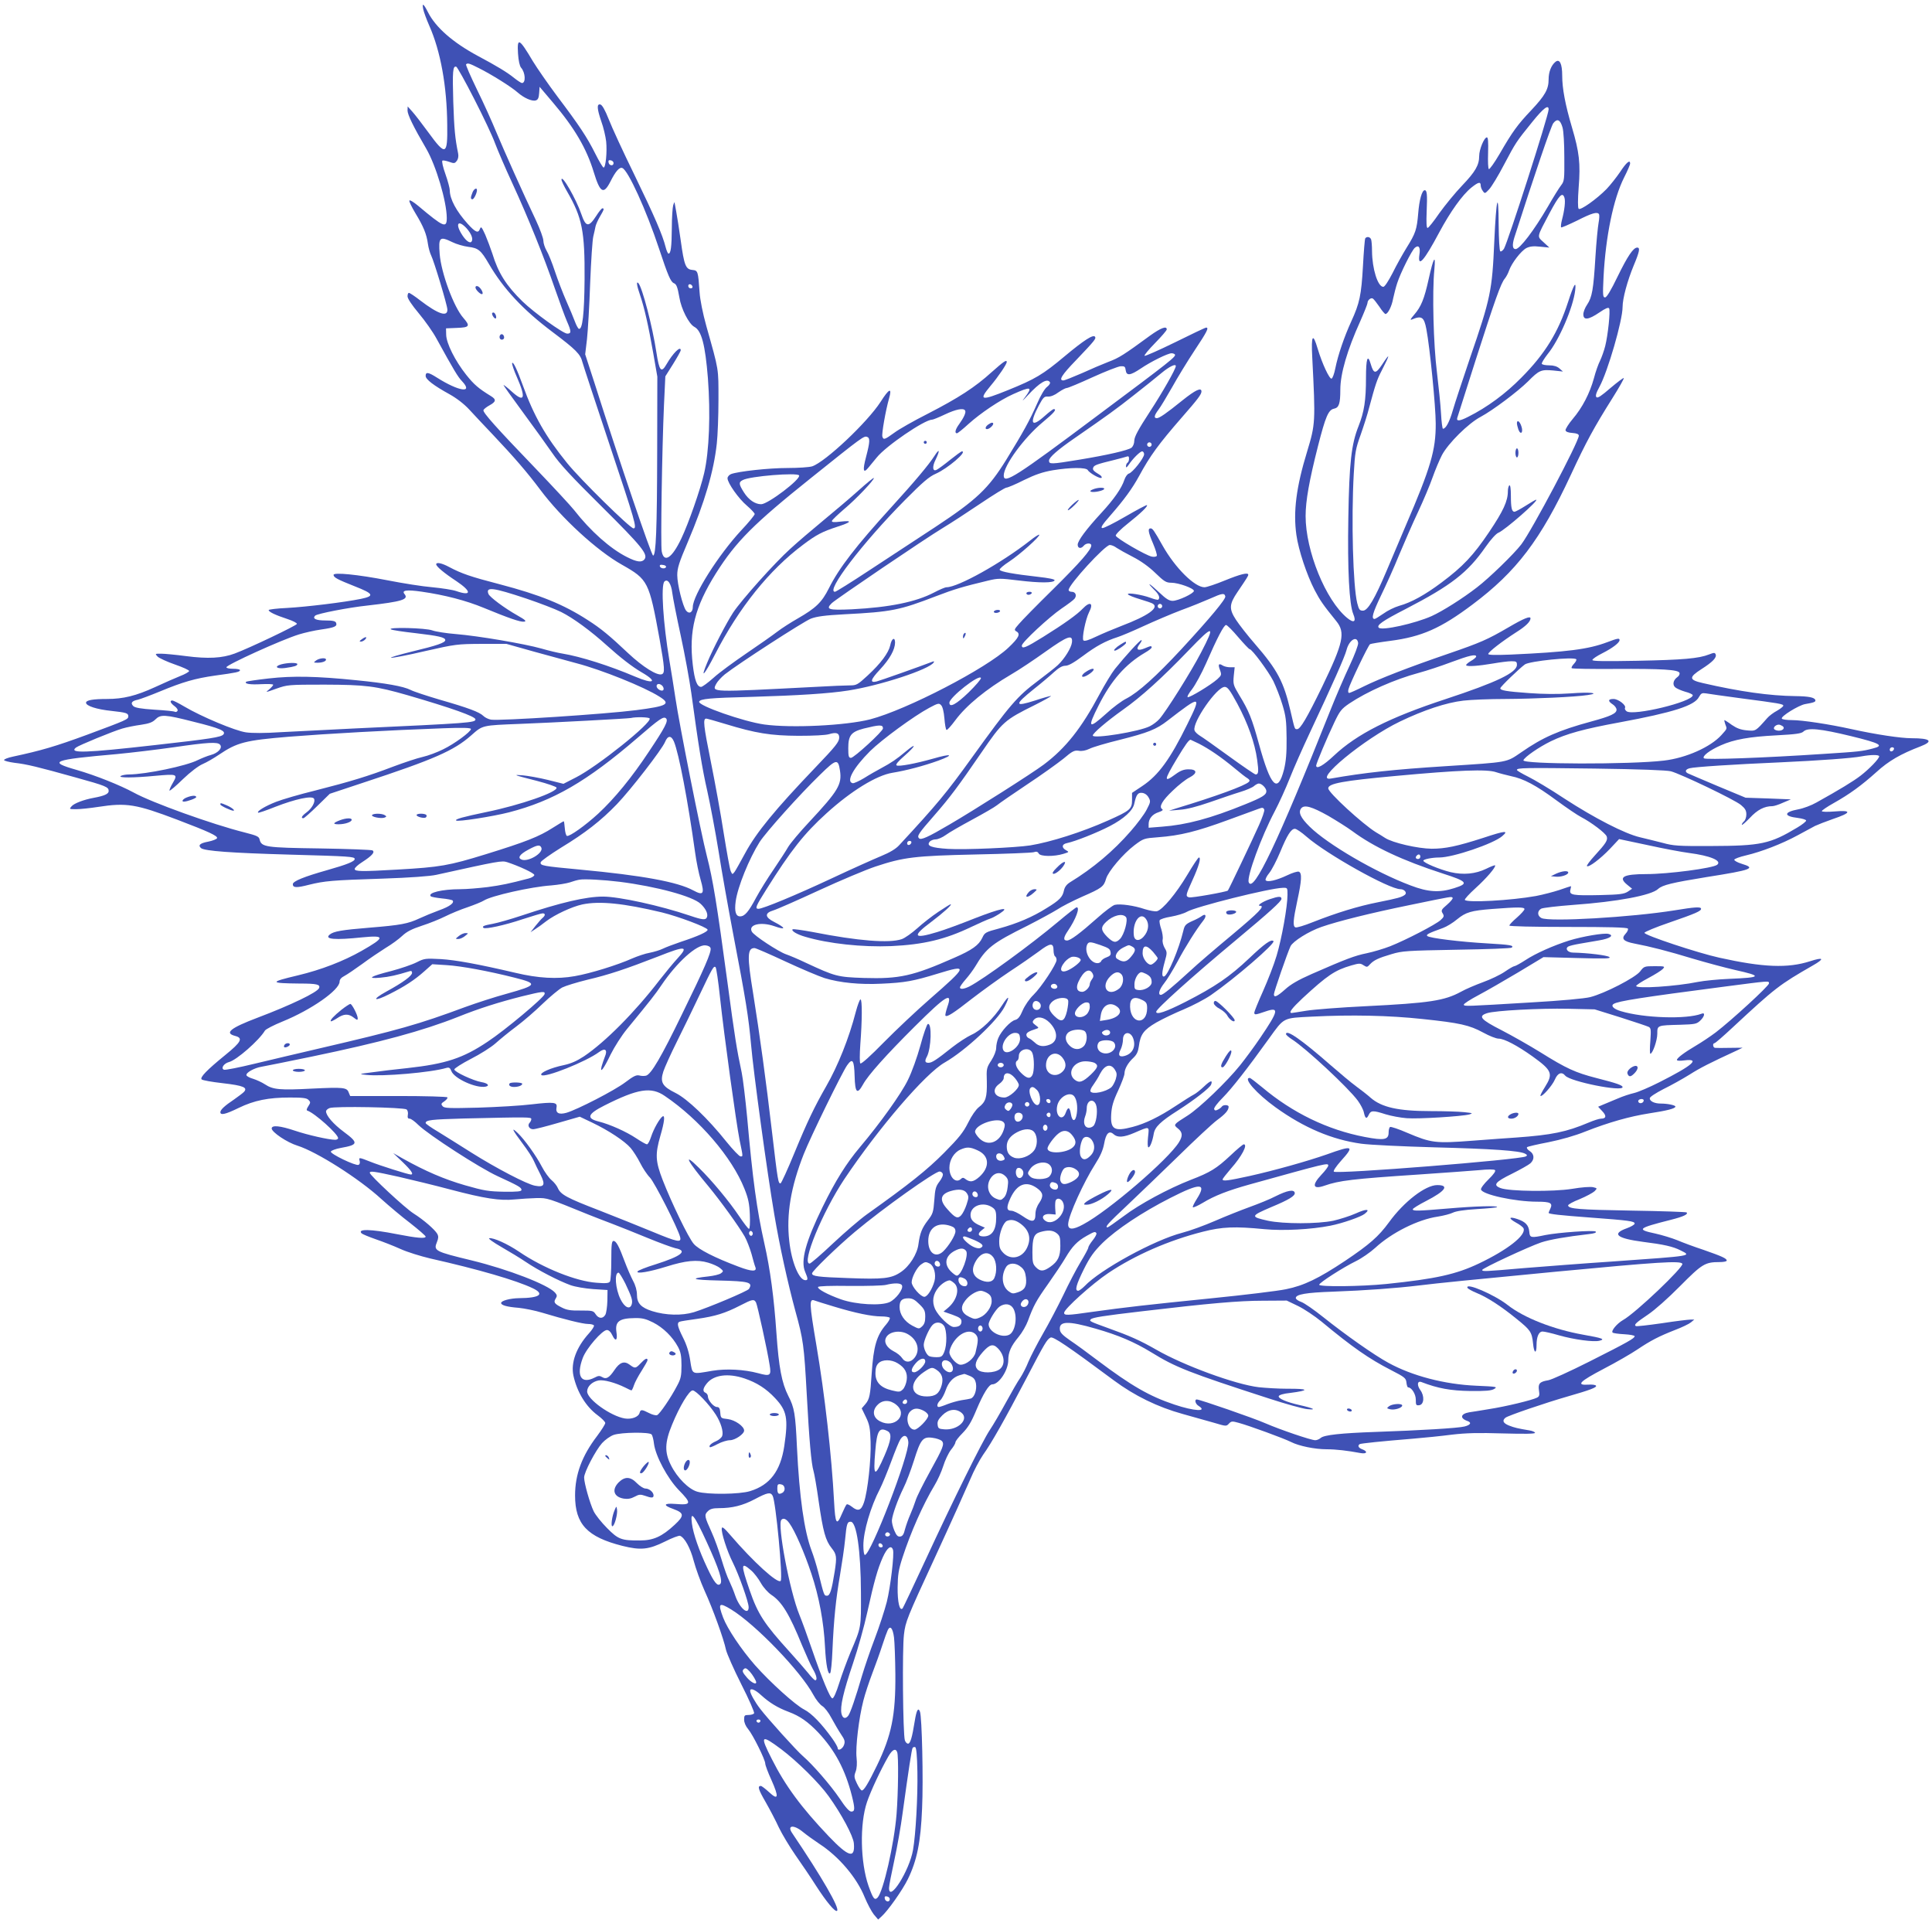 <?xml version="1.0" standalone="no"?>
<!DOCTYPE svg PUBLIC "-//W3C//DTD SVG 20010904//EN"
 "http://www.w3.org/TR/2001/REC-SVG-20010904/DTD/svg10.dtd">
<svg version="1.0" xmlns="http://www.w3.org/2000/svg"
 width="1280pt" height="1272pt" viewBox="0 0 1280 1272"
 preserveAspectRatio="xMidYMid meet">
<g transform="translate(0,1272) scale(0.1,-0.1)"
fill="#3f51b5" stroke="none">
<path d="M2804 12659 c3 -16 21 -66 40 -109 75 -169 117 -401 119 -657 3 -203
-10 -208 -125 -50 -40 55 -88 117 -105 136 l-32 36 -1 -27 c0 -27 39 -108 124
-253 65 -112 135 -348 136 -458 0 -71 -20 -63 -190 80 -30 25 -56 41 -58 34
-2 -6 16 -43 40 -83 54 -89 74 -138 83 -203 4 -28 14 -62 21 -76 19 -37 107
-329 108 -359 2 -52 -61 -31 -180 60 -36 28 -69 50 -75 50 -5 0 -9 -10 -9 -23
0 -15 29 -58 75 -113 41 -49 94 -124 117 -167 116 -211 142 -254 169 -282 78
-83 -21 -68 -165 23 -58 37 -76 40 -76 12 0 -23 52 -63 159 -122 48 -27 96
-64 131 -102 30 -33 100 -107 155 -165 142 -150 229 -251 315 -366 140 -187
375 -403 541 -496 173 -98 179 -110 249 -493 34 -192 36 -224 15 -232 -30 -12
-126 48 -223 139 -125 118 -181 164 -267 219 -162 105 -318 168 -585 238 -193
50 -253 71 -334 114 -48 26 -86 34 -86 18 0 -14 51 -57 133 -111 103 -69 103
-102 -1 -66 -23 8 -94 19 -157 25 -62 5 -196 26 -297 46 -201 39 -358 54 -358
36 0 -17 25 -30 141 -76 125 -49 132 -64 40 -83 -113 -23 -362 -53 -488 -60
-68 -3 -123 -10 -123 -14 0 -12 44 -33 123 -59 37 -12 66 -27 64 -33 -3 -11
-315 -160 -412 -196 -83 -31 -177 -36 -323 -17 -68 9 -142 16 -165 16 -41 0
-41 0 -22 -20 11 -10 63 -34 115 -52 52 -18 94 -37 93 -43 0 -5 -27 -21 -59
-33 -32 -13 -108 -46 -168 -74 -125 -57 -209 -78 -317 -78 -93 0 -139 -8 -139
-25 0 -21 71 -44 168 -54 100 -11 112 -15 112 -36 0 -20 -12 -25 -273 -122
-209 -77 -305 -105 -492 -145 -33 -7 -59 -17 -58 -23 1 -5 33 -13 70 -18 80
-9 154 -27 401 -96 206 -57 222 -64 222 -91 0 -19 -29 -32 -100 -45 -65 -12
-128 -36 -145 -55 -18 -20 -17 -20 31 -20 27 0 92 7 144 15 188 29 251 19 525
-85 210 -80 268 -107 263 -122 -3 -7 -29 -17 -58 -23 -55 -10 -70 -24 -48 -43
24 -19 198 -32 588 -43 397 -11 430 -13 430 -29 0 -16 -49 -36 -183 -74 -152
-43 -227 -73 -227 -93 0 -24 25 -25 106 -4 106 26 151 30 489 41 180 6 315 16
355 25 420 93 434 95 470 84 82 -27 180 -73 180 -85 0 -7 -17 -18 -37 -23
-134 -35 -178 -44 -272 -57 -58 -7 -140 -14 -182 -14 -120 0 -218 -24 -195
-47 3 -4 36 -10 72 -14 36 -3 68 -10 72 -13 15 -16 -19 -41 -89 -66 -41 -15
-99 -39 -129 -53 -77 -36 -124 -45 -333 -62 -183 -15 -237 -24 -263 -46 -37
-31 35 -37 216 -18 154 15 153 0 -5 -90 -120 -68 -267 -125 -422 -162 -190
-45 -189 -52 12 -54 115 0 138 -6 129 -30 -11 -28 -185 -112 -407 -196 -182
-69 -222 -102 -149 -121 54 -14 41 -40 -65 -126 -124 -101 -170 -149 -157
-162 6 -6 68 -17 139 -25 139 -16 169 -29 140 -59 -9 -9 -38 -30 -63 -48 -63
-42 -92 -69 -92 -85 0 -22 33 -15 121 28 103 50 197 69 339 69 85 0 112 -3
124 -16 14 -14 14 -18 -1 -41 -12 -18 -14 -28 -6 -30 48 -16 203 -155 203
-182 0 -6 -9 -11 -19 -11 -42 0 -183 32 -266 60 -98 33 -155 39 -155 15 0 -24
102 -93 171 -114 127 -40 408 -218 555 -353 49 -44 135 -117 192 -160 56 -44
102 -84 102 -89 0 -15 -58 -10 -191 16 -173 34 -264 36 -233 5 5 -5 48 -23 94
-39 47 -16 121 -45 165 -65 44 -20 132 -47 195 -62 320 -72 570 -145 679 -197
82 -39 48 -65 -90 -66 -60 -1 -119 -17 -119 -32 0 -15 39 -26 116 -32 39 -4
109 -18 155 -32 149 -45 271 -75 305 -75 18 0 36 -4 39 -10 3 -5 -12 -29 -33
-52 -84 -93 -121 -194 -103 -280 24 -109 83 -206 161 -263 27 -20 50 -43 50
-51 0 -8 -25 -47 -54 -86 -100 -131 -146 -254 -146 -394 0 -190 80 -275 314
-334 121 -30 173 -25 282 29 47 24 91 40 99 38 31 -12 69 -81 91 -166 13 -49
45 -138 72 -198 54 -118 127 -319 142 -392 6 -25 51 -128 101 -227 51 -100 89
-187 85 -193 -4 -6 -20 -11 -37 -11 -26 0 -29 -3 -29 -31 0 -19 10 -43 27 -63
31 -37 113 -202 113 -228 0 -10 18 -59 41 -109 51 -114 46 -138 -16 -80 -24
22 -49 41 -54 41 -24 0 -17 -23 31 -106 28 -49 68 -125 88 -169 21 -44 71
-127 111 -185 41 -58 101 -147 134 -199 68 -106 129 -180 141 -168 18 17 -100
222 -298 515 -36 53 12 57 73 6 23 -19 72 -54 108 -78 129 -84 248 -224 300
-354 18 -43 45 -94 60 -113 l29 -34 22 20 c41 36 139 174 175 248 60 123 85
244 94 467 9 190 -1 608 -14 642 -12 31 -23 10 -35 -65 -17 -107 -29 -147 -44
-147 -8 0 -17 10 -21 22 -13 41 -18 607 -6 701 10 85 19 108 205 510 107 232
212 466 235 520 22 53 60 125 84 160 56 78 144 234 286 505 124 238 137 259
161 272 17 9 116 -58 420 -284 136 -101 289 -176 455 -222 72 -20 166 -47 210
-59 77 -23 80 -24 97 -5 16 17 22 17 65 5 67 -18 300 -103 347 -127 51 -26
156 -48 236 -48 61 0 138 -9 223 -25 43 -8 52 10 12 25 -25 9 -32 24 -17 34 9
5 143 19 352 36 74 6 191 18 260 27 96 11 173 13 338 8 144 -4 212 -3 212 4 0
5 -17 13 -37 16 -78 13 -99 18 -135 32 -40 16 -47 33 -24 52 17 14 266 99 416
142 143 41 191 59 184 70 -3 6 -27 9 -52 7 -83 -5 -57 21 103 105 83 43 183
101 223 128 88 59 142 87 249 129 45 17 93 40 105 50 l23 19 -25 0 c-14 0 -99
-10 -189 -24 -91 -13 -169 -22 -173 -19 -14 9 0 22 80 76 45 30 134 109 213
189 146 147 165 159 262 159 26 0 47 4 47 10 0 14 -31 28 -154 71 -61 20 -139
49 -174 64 -35 14 -100 34 -145 44 -127 27 -118 35 103 91 83 21 117 37 104
49 -3 3 -168 9 -367 12 -345 6 -415 11 -418 34 -1 6 33 25 77 42 43 18 87 42
98 52 19 20 19 20 -9 27 -17 4 -77 0 -140 -11 -126 -20 -414 -17 -473 5 -53
20 -37 40 75 95 56 28 111 59 122 69 29 26 27 62 -5 82 -14 9 -21 20 -17 25 4
4 68 19 142 33 84 17 176 43 245 71 155 61 294 100 422 120 118 18 174 32 174
45 0 9 -51 20 -97 20 -41 0 -73 15 -73 35 0 9 39 34 91 61 51 25 128 68 173
96 69 44 134 77 316 161 l35 17 -85 -1 c-47 -1 -91 -1 -97 0 -15 1 -18 31 -4
31 5 0 58 46 119 103 284 264 310 284 533 412 79 45 72 57 -18 28 -149 -48
-312 -41 -601 23 -142 31 -497 149 -497 165 0 6 74 37 165 68 174 60 210 76
210 91 0 15 -41 12 -175 -10 -285 -46 -833 -78 -883 -51 -28 15 -28 47 -1 62
12 6 108 17 213 25 291 21 517 63 562 106 29 26 92 41 319 78 305 48 332 59
232 89 -26 8 -47 20 -47 26 0 6 35 19 78 29 102 24 237 76 342 133 47 25 99
53 115 62 17 8 70 29 119 46 122 41 127 60 12 50 -49 -4 -86 -3 -86 2 0 5 35
29 78 53 107 60 186 118 284 206 81 74 161 120 292 170 88 34 66 54 -59 54
-73 0 -238 25 -397 60 -149 33 -328 60 -395 60 -34 0 -65 4 -68 10 -9 14 111
88 154 96 59 10 72 15 68 27 -5 17 -44 25 -132 26 -171 2 -369 30 -612 86 -94
21 -96 38 -10 93 75 48 101 76 94 97 -6 13 -10 13 -44 0 -68 -27 -173 -36
-475 -42 -219 -4 -298 -3 -298 5 0 7 30 27 68 46 67 34 112 69 112 86 0 14
-11 13 -82 -14 -125 -47 -264 -65 -640 -82 -102 -4 -148 -3 -148 4 0 13 89 82
187 145 62 39 93 70 93 91 0 18 -46 -1 -145 -59 -141 -82 -184 -101 -402 -176
-257 -88 -455 -165 -556 -215 -48 -24 -93 -44 -98 -44 -7 0 -9 10 -5 25 9 36
131 291 143 298 5 3 65 13 134 22 208 27 335 83 545 241 290 217 451 428 651
858 102 220 154 315 276 509 44 70 78 130 75 133 -3 2 -42 -27 -88 -66 -60
-52 -85 -69 -93 -61 -8 8 -3 27 20 69 55 101 153 439 153 528 0 56 31 172 74
276 39 93 43 118 23 118 -26 0 -64 -57 -130 -192 -45 -93 -72 -138 -83 -138
-15 0 -16 14 -10 138 14 266 65 515 136 656 22 43 40 85 40 93 0 28 -25 7 -67
-57 -24 -35 -64 -86 -90 -113 -65 -66 -172 -142 -184 -130 -6 6 -6 59 0 141
13 160 4 235 -44 397 -45 152 -65 259 -65 344 0 79 -17 114 -45 91 -28 -23
-45 -67 -45 -115 0 -66 -23 -107 -115 -205 -91 -96 -124 -141 -210 -290 -34
-58 -66 -103 -71 -100 -5 3 -7 50 -5 108 2 73 0 102 -8 102 -18 0 -51 -80 -51
-123 0 -61 -26 -105 -113 -196 -45 -47 -113 -130 -151 -183 -37 -54 -72 -98
-78 -98 -7 0 -9 35 -6 108 5 115 2 142 -13 142 -18 0 -36 -64 -43 -153 -9
-107 -17 -132 -77 -228 -26 -42 -68 -117 -93 -168 -27 -52 -52 -91 -61 -91
-37 0 -74 119 -75 237 0 34 -3 68 -6 77 -7 18 -29 21 -39 7 -3 -5 -10 -88 -15
-183 -11 -194 -22 -246 -78 -368 -46 -101 -87 -220 -105 -309 -7 -36 -18 -66
-25 -69 -14 -4 -62 98 -92 198 -32 109 -44 91 -36 -57 22 -430 21 -442 -34
-624 -72 -235 -93 -398 -71 -553 14 -100 69 -265 121 -365 36 -69 57 -99 143
-205 62 -76 48 -142 -94 -436 -100 -205 -144 -280 -165 -280 -17 0 -15 -5 -44
120 -45 194 -86 272 -236 445 -48 55 -104 127 -125 159 -47 72 -46 103 10 185
65 96 71 106 71 114 0 17 -52 4 -155 -38 -61 -25 -121 -45 -135 -45 -65 0
-194 128 -277 275 -58 103 -67 115 -80 115 -20 0 -16 -25 17 -102 16 -38 27
-74 24 -80 -4 -6 -19 -8 -33 -5 -40 8 -236 122 -239 139 -1 8 33 43 80 80 87
69 134 115 127 122 -2 3 -66 -31 -142 -75 -76 -44 -145 -79 -154 -77 -13 2 0
23 53 83 91 104 145 178 191 262 72 133 128 210 283 388 106 121 130 153 130
172 0 29 -41 9 -126 -59 -109 -88 -153 -118 -170 -118 -21 0 -17 19 11 56 14
18 54 85 90 148 35 63 102 173 149 244 83 125 97 152 77 152 -6 0 -98 -44
-205 -97 -108 -53 -199 -93 -203 -90 -4 4 28 42 70 85 42 43 77 83 77 90 0 25
-39 10 -109 -40 -176 -129 -208 -149 -275 -174 -39 -15 -119 -49 -178 -76 -60
-26 -115 -48 -123 -48 -33 0 -11 36 83 133 125 131 135 144 127 156 -11 18
-73 -22 -199 -127 -148 -124 -197 -153 -380 -227 -178 -72 -194 -68 -115 27
54 64 109 146 109 160 0 18 -20 4 -100 -67 -110 -100 -220 -171 -424 -276 -93
-47 -191 -103 -219 -124 -65 -47 -74 -51 -81 -27 -6 17 22 175 44 252 22 76 1
68 -56 -22 -88 -136 -365 -397 -453 -427 -19 -6 -92 -11 -162 -11 -125 0 -325
-22 -375 -40 -13 -5 -24 -18 -24 -28 0 -31 74 -136 129 -182 28 -24 51 -49 51
-55 0 -7 -40 -56 -90 -109 -151 -163 -320 -430 -320 -507 0 -36 -25 -49 -45
-23 -22 30 -58 174 -58 234 0 46 11 82 70 220 112 264 172 468 192 652 6 54
11 184 11 291 0 211 4 188 -80 486 -24 86 -42 176 -45 225 -10 141 -11 144
-48 148 -44 4 -54 29 -77 195 -11 76 -24 162 -30 192 -5 29 -10 56 -11 60 -1
3 -5 -5 -9 -19 -4 -14 -9 -81 -9 -150 -1 -127 -7 -170 -22 -170 -4 0 -13 19
-19 43 -20 80 -73 203 -206 477 -74 151 -151 318 -171 370 -25 63 -44 96 -56
98 -24 5 -22 -28 7 -113 14 -38 28 -98 32 -132 7 -70 -3 -173 -17 -173 -5 0
-30 42 -55 92 -55 110 -107 188 -252 380 -59 79 -132 184 -162 233 -90 152
-105 160 -98 50 3 -47 11 -82 20 -93 29 -32 33 -102 6 -102 -5 0 -28 15 -51
33 -45 37 -116 80 -242 147 -165 89 -278 188 -329 288 -30 59 -41 66 -32 21z
m368 -390 c86 -43 215 -124 257 -161 42 -37 96 -61 121 -53 14 4 20 17 22 48
l3 42 89 -105 c142 -167 222 -303 270 -461 42 -137 65 -150 110 -62 34 68 60
98 79 90 38 -14 159 -279 244 -536 59 -178 77 -219 98 -227 17 -7 24 -26 36
-94 12 -76 63 -176 99 -195 48 -25 72 -118 90 -339 18 -237 9 -485 -25 -631
-25 -108 -104 -334 -151 -432 -62 -131 -115 -165 -130 -85 -8 42 2 676 15 968
l9 191 51 81 c28 45 51 86 51 92 0 32 -52 -20 -93 -91 -36 -63 -49 -48 -68 76
-26 172 -94 433 -120 460 -15 15 -10 -18 12 -81 28 -82 55 -201 87 -384 l27
-155 -1 -495 c-1 -519 -8 -690 -27 -690 -11 0 -223 623 -387 1139 l-63 194 12
101 c6 56 16 223 21 371 6 149 15 288 21 310 5 22 12 50 14 63 2 12 15 42 29
66 28 48 31 56 17 56 -5 0 -23 -22 -40 -49 -51 -79 -70 -76 -100 12 -34 99
-130 266 -131 227 0 -8 17 -44 38 -80 99 -171 117 -262 115 -580 -2 -231 -14
-336 -38 -328 -5 2 -17 23 -26 48 -9 25 -35 86 -57 136 -22 50 -56 138 -75
195 -19 58 -44 120 -56 139 -11 19 -21 49 -21 65 0 17 -22 77 -49 135 -87 183
-211 461 -263 585 -27 66 -84 193 -128 282 -43 89 -76 164 -72 167 10 10 21 7
84 -25z m-30 -205 c59 -115 121 -246 137 -291 17 -45 68 -165 115 -266 106
-230 209 -486 282 -698 31 -89 67 -187 80 -217 30 -68 30 -82 2 -82 -27 0
-221 140 -296 213 -108 105 -161 189 -200 317 -12 36 -33 92 -47 125 -25 54
-28 58 -36 37 -11 -29 -30 -20 -80 35 -75 83 -119 164 -119 222 0 14 -13 63
-29 108 -17 47 -25 85 -20 89 5 3 25 -1 45 -8 33 -12 37 -11 51 7 9 13 12 31
8 50 -20 98 -26 160 -32 341 -6 204 -3 239 20 232 6 -2 60 -98 119 -214z
m7118 -69 c0 -39 -271 -882 -296 -923 -8 -12 -19 -20 -24 -17 -6 4 -10 81 -11
178 -1 235 -16 176 -29 -113 -14 -325 -24 -375 -161 -772 -49 -145 -101 -301
-114 -347 -22 -76 -46 -121 -65 -121 -4 0 -10 46 -13 103 -3 56 -16 179 -27
272 -23 181 -32 527 -17 680 10 107 -6 80 -38 -65 -29 -131 -50 -182 -96 -235
-25 -29 -29 -37 -14 -31 64 27 80 16 95 -64 23 -119 62 -513 62 -625 1 -177
-33 -292 -200 -680 -37 -88 -94 -221 -125 -295 -79 -187 -125 -265 -157 -265
-22 0 -27 7 -38 50 -28 112 -40 551 -23 856 8 143 12 166 46 260 20 57 46 138
56 179 41 152 52 186 83 245 57 111 58 124 2 39 -42 -63 -55 -62 -75 6 -20 68
-31 35 -31 -93 0 -150 -12 -225 -49 -319 -48 -120 -62 -244 -68 -608 -6 -345
6 -574 33 -638 21 -51 4 -62 -41 -25 -142 117 -275 443 -275 675 0 100 24 235
82 463 50 196 69 241 107 248 32 7 41 33 41 126 0 106 46 263 132 453 26 59
48 114 48 121 0 19 23 38 36 29 6 -4 25 -28 43 -54 17 -27 36 -48 40 -48 16 0
42 51 51 103 6 28 18 75 27 102 21 66 97 218 117 234 25 21 38 3 30 -45 -13
-92 31 -42 131 146 74 138 153 249 214 298 45 36 61 40 61 14 0 -10 6 -27 14
-37 13 -19 15 -18 42 11 16 17 61 91 99 164 78 147 78 148 188 284 73 90 107
116 107 81z m92 -119 c7 -23 12 -107 12 -198 1 -147 0 -158 -21 -185 -12 -15
-52 -79 -88 -142 -92 -158 -186 -281 -214 -281 -21 0 -23 28 -8 77 134 417
243 738 258 757 26 33 46 24 61 -28z m-6287 -236 c0 -22 -29 -18 -33 3 -3 14
1 18 15 15 10 -2 18 -10 18 -18z m6300 -230 c7 -23 1 -80 -17 -148 -6 -23 -8
-45 -5 -48 3 -3 50 18 106 45 98 50 134 60 145 42 3 -5 2 -31 -3 -57 -5 -27
-15 -129 -21 -227 -13 -215 -22 -266 -55 -315 -14 -20 -25 -49 -25 -64 0 -41
34 -37 106 12 41 28 60 36 65 27 9 -16 -8 -178 -26 -249 -8 -32 -24 -76 -34
-97 -11 -21 -30 -74 -41 -117 -27 -98 -76 -194 -141 -270 -27 -32 -48 -66 -47
-74 2 -10 17 -16 46 -18 29 -2 42 -8 42 -18 0 -40 -311 -628 -381 -720 -49
-64 -214 -224 -294 -285 -94 -73 -229 -158 -300 -190 -110 -49 -329 -98 -350
-77 -17 16 24 45 178 124 303 157 411 241 530 412 34 49 69 87 84 93 42 16
274 219 250 219 -3 0 -35 -18 -69 -40 -35 -22 -68 -40 -74 -40 -18 0 -24 26
-24 106 0 48 -4 73 -10 69 -5 -3 -10 -21 -10 -39 0 -65 -30 -130 -124 -270
-105 -156 -174 -229 -316 -335 -108 -81 -200 -132 -280 -154 -31 -9 -78 -32
-105 -52 -28 -19 -53 -35 -58 -35 -24 0 -12 41 41 152 33 68 88 189 121 271
34 81 90 210 126 286 36 77 79 179 96 228 17 48 45 115 62 148 41 78 175 211
257 254 80 43 244 166 313 234 74 75 87 80 166 73 l66 -7 -24 21 c-15 13 -37
20 -67 20 -23 0 -46 4 -49 10 -3 5 15 34 39 65 75 91 169 309 182 422 8 68 -9
40 -47 -77 -65 -201 -153 -344 -309 -501 -105 -107 -227 -197 -353 -260 -56
-29 -80 -31 -72 -6 2 7 56 176 120 377 130 405 169 515 195 545 9 11 22 35 28
53 17 49 79 130 115 149 23 11 46 14 91 9 l61 -6 -38 35 c-45 42 -48 28 39
193 64 120 86 143 99 102z m-7274 -202 c31 -35 45 -70 34 -87 -11 -18 -42 6
-70 54 -40 68 -16 89 36 33z m-94 -92 c26 -13 74 -27 105 -31 67 -8 84 -22
137 -113 96 -165 227 -305 420 -450 157 -118 187 -148 200 -202 7 -25 86 -265
176 -535 174 -521 187 -565 162 -565 -22 0 -354 326 -440 433 -142 175 -220
312 -293 514 -39 108 -66 163 -71 147 -2 -6 12 -48 32 -93 61 -139 50 -171
-33 -96 -27 25 -53 45 -56 45 -3 0 54 -80 127 -179 72 -98 161 -221 196 -272
49 -72 127 -156 328 -355 266 -264 309 -317 282 -350 -18 -21 -50 -17 -115 16
-110 55 -241 171 -351 312 -23 29 -137 152 -253 273 -261 271 -352 373 -347
388 2 7 20 21 40 32 44 24 46 39 10 61 -83 51 -112 76 -164 141 -74 93 -132
209 -133 266 l-1 42 73 3 c83 3 89 12 42 66 -64 72 -147 298 -157 423 -9 112
0 120 84 79z m1591 -294 c2 -7 -3 -12 -12 -12 -9 0 -16 7 -16 16 0 17 22 14
28 -4z m3196 -450 c9 -14 -28 -43 -509 -402 -546 -409 -625 -459 -625 -400 0
67 134 250 258 353 75 62 96 87 73 87 -5 0 -31 -20 -59 -45 -89 -80 -104 -53
-39 70 29 53 35 60 60 58 18 -1 44 9 69 28 23 16 48 29 56 29 8 0 85 32 170
71 86 39 170 72 187 73 26 1 30 -3 33 -26 5 -39 30 -36 100 11 66 45 179 101
204 101 9 0 19 -4 22 -8z m6 -77 c0 -19 -88 -174 -173 -304 -75 -115 -101
-163 -102 -189 0 -20 -8 -39 -19 -48 -24 -17 -157 -48 -346 -79 -188 -31 -200
-31 -200 -6 0 21 58 72 170 149 218 151 274 191 389 282 69 54 153 121 186
149 52 43 95 64 95 46z m-834 -107 c4 -6 -4 -19 -18 -30 -16 -11 -43 -56 -68
-114 -48 -109 -90 -185 -203 -369 -119 -192 -196 -265 -472 -447 -121 -79
-317 -208 -436 -286 -118 -78 -221 -142 -227 -142 -65 0 181 322 463 607 119
120 161 156 205 175 79 35 211 148 173 148 -5 0 -39 -25 -78 -56 -38 -31 -78
-60 -88 -65 -28 -16 -33 18 -8 67 30 63 26 77 -8 24 -37 -58 -131 -170 -285
-339 -234 -257 -347 -403 -414 -537 -47 -94 -87 -132 -207 -201 -44 -25 -105
-64 -135 -87 -30 -23 -122 -88 -205 -144 -82 -56 -181 -128 -218 -162 -37 -33
-74 -60 -82 -60 -27 0 -43 44 -55 145 -27 226 14 385 153 607 134 212 249 327
634 635 337 270 347 277 368 269 20 -7 19 -33 -7 -132 -24 -90 -19 -114 15
-72 12 14 37 45 56 68 61 76 316 250 366 250 7 0 46 16 86 35 72 34 122 44
133 26 8 -12 -8 -47 -39 -90 -26 -35 -32 -61 -15 -61 5 0 40 28 77 62 80 72
208 158 295 197 120 54 132 50 77 -23 -22 -29 -16 -24 22 17 78 84 128 113
145 85z m674 -413 c0 -8 -7 -15 -15 -15 -8 0 -15 7 -15 15 0 8 7 15 15 15 8 0
15 -7 15 -15z m-50 -64 c0 -25 -77 -122 -101 -128 -10 -3 -23 -21 -30 -42 -18
-55 -69 -128 -151 -217 -100 -108 -158 -186 -158 -212 0 -25 22 -29 40 -7 15
19 50 20 50 2 0 -28 -69 -108 -255 -292 -106 -104 -207 -207 -225 -229 -30
-34 -32 -39 -17 -48 30 -16 18 -42 -52 -108 -144 -137 -675 -412 -916 -475
-161 -41 -521 -59 -702 -34 -136 19 -439 125 -431 151 7 19 69 25 348 32 308
9 513 22 640 42 211 33 538 140 566 186 5 7 2 9 -8 5 -86 -33 -349 -126 -370
-131 -47 -11 -41 12 22 79 65 70 99 131 100 178 0 41 -23 29 -32 -18 -11 -49
-62 -119 -150 -200 -66 -61 -74 -65 -117 -65 -25 0 -129 -4 -231 -10 -697 -36
-684 -37 -655 20 8 16 34 44 57 63 90 71 520 349 570 369 40 15 93 22 223 29
313 16 365 27 607 120 120 46 177 63 344 103 66 16 80 16 202 1 140 -17 233
-17 239 1 2 7 -37 15 -109 23 -160 18 -251 34 -255 47 -2 6 26 30 63 54 69 45
208 169 199 178 -2 3 -31 -15 -62 -40 -189 -148 -476 -308 -552 -308 -10 0
-47 -16 -83 -35 -119 -62 -292 -98 -544 -111 -156 -7 -176 -1 -133 41 31 29
615 425 736 498 50 30 162 103 248 161 86 58 164 106 173 106 8 0 61 22 116
50 76 37 123 53 191 65 116 19 221 20 232 1 11 -20 83 -60 91 -51 4 4 -1 12
-11 19 -43 26 -50 34 -44 49 6 16 27 23 142 51 33 8 68 18 78 21 13 5 17 2 17
-13 0 -12 -4 -24 -10 -27 -5 -3 -10 -14 -10 -23 0 -12 4 -10 17 8 27 41 76 90
90 90 7 0 13 -9 13 -19z m-2286 -140 c15 -23 -206 -191 -251 -191 -40 0 -83
29 -114 78 -35 55 -36 68 -8 82 47 26 361 51 373 31z m2104 -480 c15 -10 63
-37 108 -60 51 -26 106 -65 148 -106 59 -57 72 -65 106 -65 48 0 150 -37 150
-54 0 -17 -104 -66 -141 -66 -23 0 -44 13 -88 55 -32 30 -61 55 -65 55 -4 0 9
-15 28 -34 33 -31 44 -55 30 -68 -3 -3 -26 2 -52 12 -56 21 -157 37 -149 23 4
-6 39 -20 79 -32 40 -12 79 -25 86 -30 43 -27 -32 -80 -208 -147 -52 -20 -128
-52 -168 -71 -50 -24 -77 -32 -84 -25 -12 12 14 140 37 186 32 61 8 76 -41 25
-38 -40 -122 -100 -263 -188 -116 -72 -141 -82 -141 -57 0 21 181 189 263 245
40 27 79 56 86 65 17 21 7 46 -19 46 -11 0 -20 5 -20 12 0 35 241 298 273 298
11 0 31 -8 45 -19z m-2985 -126 c-4 -15 -36 -12 -41 3 -3 9 3 13 19 10 13 -1
23 -7 22 -13z m41 -172 c4 -32 29 -159 56 -283 27 -124 58 -295 70 -380 46
-339 72 -502 106 -650 19 -85 53 -265 75 -400 21 -135 64 -374 94 -533 88
-459 104 -561 121 -747 16 -184 105 -837 154 -1125 35 -208 89 -453 140 -641
52 -188 57 -224 75 -551 16 -299 30 -459 45 -508 5 -16 21 -106 34 -200 29
-200 45 -259 86 -310 33 -41 35 -58 20 -155 -20 -125 -31 -160 -51 -160 -19 0
-19 -2 -58 156 -11 44 -31 109 -45 145 -48 129 -80 352 -96 683 -10 220 -17
262 -57 339 -44 87 -63 189 -79 417 -16 233 -41 422 -80 594 -50 223 -77 420
-114 836 -12 124 -28 257 -36 295 -33 155 -46 235 -94 595 -71 527 -97 685
-137 840 -39 150 -183 874 -208 1045 -9 61 -27 173 -40 250 -41 244 -58 498
-33 523 21 21 45 -14 52 -75z m-967 -38 c89 -30 193 -70 231 -89 80 -40 197
-126 302 -221 91 -82 170 -143 232 -179 109 -63 80 -81 -44 -28 -169 72 -361
133 -483 153 -27 4 -90 19 -138 33 -113 32 -420 84 -567 96 -63 5 -133 16
-155 24 -44 17 -303 23 -275 7 8 -5 82 -16 163 -25 154 -18 197 -28 197 -46 0
-17 -54 -36 -221 -76 -85 -21 -147 -39 -138 -41 9 -2 111 17 225 44 203 46
213 47 374 48 l165 0 185 -52 c102 -28 229 -63 282 -77 161 -42 446 -156 546
-220 79 -49 56 -63 -153 -90 -200 -26 -904 -72 -962 -63 -17 3 -40 14 -51 25
-25 25 -99 53 -291 108 -84 25 -170 53 -191 64 -47 24 -165 45 -358 64 -264
27 -423 30 -581 12 -80 -9 -147 -19 -150 -22 -14 -14 27 -20 99 -16 44 2 80 1
80 -4 0 -4 -12 -18 -27 -31 -27 -21 -25 -21 47 5 74 26 79 27 320 27 274 -1
337 -9 550 -70 292 -85 450 -141 450 -160 0 -22 -37 -25 -795 -60 -181 -9
-405 -20 -496 -25 -105 -7 -189 -7 -230 -1 -71 10 -297 105 -408 171 -37 22
-73 40 -79 40 -20 0 -13 -17 15 -38 15 -11 23 -24 19 -31 -4 -6 -12 -9 -17 -6
-5 4 -66 10 -135 14 -91 6 -130 13 -141 24 -20 20 -10 34 30 42 17 4 84 29
147 55 152 63 232 86 365 105 140 19 165 24 165 36 0 5 -20 9 -45 9 -25 0 -45
4 -45 10 0 16 367 183 482 218 36 11 101 26 145 32 91 13 108 21 100 44 -5 12
-21 16 -71 16 -63 0 -88 12 -68 32 13 13 222 54 347 67 227 26 275 40 245 76
-21 25 14 30 112 16 154 -22 296 -59 412 -107 165 -68 245 -96 269 -92 17 3 7
12 -46 42 -85 48 -183 121 -191 142 -19 49 29 43 251 -31z m4631 14 c3 -18
-99 -141 -290 -348 -168 -181 -286 -287 -365 -328 -29 -14 -90 -59 -134 -100
-118 -106 -127 -97 -50 55 83 165 177 272 306 348 25 14 45 30 45 35 0 12 -5
12 -47 -6 -46 -19 -60 -7 -33 28 12 15 17 27 12 27 -10 0 -106 -105 -176 -192
-20 -25 -66 -101 -102 -168 -119 -223 -223 -355 -368 -464 -74 -56 -463 -303
-626 -398 -143 -84 -188 -104 -201 -91 -15 15 -5 31 101 152 104 119 159 193
312 416 140 204 152 215 358 317 63 32 109 58 103 58 -7 0 -54 -13 -105 -30
-138 -44 -140 -30 -8 76 47 37 106 87 132 111 33 30 56 43 76 43 21 0 56 20
118 66 87 65 148 98 229 124 22 7 99 39 170 72 72 33 184 81 250 106 66 24
154 60 195 78 78 35 93 37 98 13z m-418 -64 c0 -8 -7 -15 -15 -15 -8 0 -15 7
-15 15 0 8 7 15 15 15 8 0 15 -7 15 -15z m503 -205 c38 -44 72 -80 76 -80 16
0 123 -145 157 -211 18 -38 46 -108 60 -156 23 -75 27 -107 28 -223 1 -101 -4
-153 -17 -207 -42 -163 -88 -116 -167 172 -45 164 -66 217 -130 321 -39 65
-41 72 -36 127 l6 57 -30 0 c-17 0 -39 5 -50 12 -26 17 -32 7 -17 -31 11 -31
10 -34 -18 -60 -44 -39 -183 -123 -196 -119 -6 2 7 26 29 53 21 28 63 104 92
170 76 174 119 255 133 255 7 0 43 -36 80 -80z m-246 -103 c-67 -129 -232
-391 -276 -440 -14 -16 -42 -37 -62 -47 -68 -36 -379 -86 -379 -62 0 15 91 93
199 170 122 86 261 212 436 394 166 173 179 171 82 -15z m-855 68 c-4 -36 -49
-109 -94 -151 -18 -17 -77 -63 -130 -103 -139 -104 -185 -157 -440 -511 -167
-232 -228 -306 -482 -580 -21 -23 -61 -47 -117 -70 -46 -19 -194 -85 -328
-148 -237 -111 -457 -202 -486 -202 -25 0 -18 17 52 128 162 258 250 370 398
504 164 149 332 252 437 269 92 15 206 45 306 81 108 40 86 48 -35 13 -117
-33 -228 -54 -243 -45 -8 5 11 28 54 65 75 66 81 89 9 29 -64 -54 -99 -77
-164 -112 -30 -16 -81 -45 -114 -66 -33 -20 -67 -35 -75 -34 -47 9 2 100 115
213 77 76 290 232 391 286 58 31 65 33 79 18 10 -10 18 -42 22 -88 3 -39 9
-74 14 -76 4 -3 30 26 59 65 72 97 203 205 370 303 52 30 155 99 229 152 145
103 179 115 173 60z m1896 -4 c2 -12 -23 -79 -56 -149 -33 -70 -92 -206 -130
-302 -347 -871 -509 -1211 -539 -1134 -14 36 84 303 172 469 29 55 74 154 100
220 26 66 85 199 130 295 156 332 234 508 246 554 17 67 70 99 77 47z m782
-90 c0 -5 -16 -19 -36 -30 -20 -12 -34 -25 -30 -28 9 -10 83 -4 178 12 46 8
100 15 121 15 33 0 37 -3 37 -24 0 -51 -133 -115 -473 -227 -371 -122 -587
-231 -739 -374 -70 -66 -118 -93 -118 -66 0 13 72 185 120 285 36 76 47 90 98
125 119 80 302 161 462 204 52 14 149 46 215 71 118 44 165 55 165 37z m663
-18 c4 -3 -3 -17 -15 -30 -12 -12 -19 -26 -15 -29 3 -4 131 -6 284 -5 319 2
422 -5 430 -26 3 -8 -3 -21 -14 -28 -28 -20 -34 -51 -14 -68 9 -8 39 -21 66
-29 28 -7 50 -18 50 -23 0 -44 -398 -140 -439 -106 -9 7 -13 17 -10 22 10 17
-44 59 -76 59 -37 0 -39 -14 -5 -36 14 -9 25 -25 25 -35 0 -25 -38 -43 -167
-78 -217 -59 -323 -106 -464 -204 -101 -69 -79 -65 -499 -92 -346 -22 -542
-43 -762 -82 -127 -23 220 264 458 378 156 75 306 125 419 138 50 6 176 11
280 11 188 1 459 13 544 26 88 13 14 21 -114 11 -86 -6 -179 -5 -275 2 -153
11 -190 18 -190 32 0 10 128 133 163 158 32 22 323 52 340 34z m-4026 -220
c-82 -79 -127 -103 -127 -68 0 36 199 192 209 164 2 -7 -35 -50 -82 -96z
m-2027 42 c6 -8 9 -19 5 -25 -9 -14 -45 6 -45 25 0 19 24 19 40 0z m3808 -117
c70 -131 116 -260 131 -371 11 -78 9 -97 -10 -97 -6 0 -85 54 -176 120 -91 66
-178 128 -194 137 -16 10 -32 25 -35 35 -16 52 147 288 200 288 19 0 34 -20
84 -112z m3332 37 c260 -34 285 -38 285 -50 -1 -5 -19 -20 -42 -33 -23 -12
-52 -34 -65 -49 -78 -88 -75 -86 -134 -81 -41 4 -66 13 -100 36 -24 18 -47 32
-49 32 -2 0 0 -12 5 -26 13 -34 15 -28 -26 -74 -72 -79 -234 -151 -379 -168
-223 -27 -941 -25 -932 2 7 21 102 87 182 126 104 50 216 81 455 125 356 66
497 111 526 168 14 25 20 28 47 24 18 -3 120 -18 227 -32z m-3663 -171 c-115
-234 -192 -339 -298 -410 l-69 -46 0 -48 c0 -59 -13 -70 -159 -135 -175 -78
-381 -143 -516 -165 -97 -15 -435 -30 -544 -23 -111 7 -144 20 -122 47 7 9 26
16 40 16 15 0 45 13 67 29 21 16 100 61 174 101 74 40 149 83 165 96 17 14
107 76 200 138 94 62 201 139 240 170 60 51 73 57 102 53 20 -4 46 1 71 13 21
11 113 38 203 60 183 46 241 69 314 126 223 172 227 171 132 -22z m-6584 15
c174 -43 216 -61 197 -84 -15 -18 -84 -29 -450 -70 -468 -53 -575 -56 -527
-17 19 15 245 108 307 126 30 9 86 20 124 25 53 8 76 16 95 35 35 35 62 34
254 -15z m3021 22 c17 -28 -348 -320 -489 -391 l-82 -42 -104 26 c-57 14 -131
27 -164 30 -71 6 -67 4 94 -37 69 -18 126 -38 128 -44 10 -29 -240 -116 -465
-162 -153 -32 -209 -47 -200 -56 10 -10 240 26 350 54 294 76 515 204 850 492
150 130 175 146 191 130 16 -16 -7 -60 -114 -220 -113 -171 -228 -311 -336
-411 -85 -78 -190 -153 -207 -147 -6 2 -12 25 -14 50 -2 26 -5 47 -7 47 -3 0
-35 -20 -72 -43 -92 -59 -178 -93 -443 -175 -246 -76 -304 -86 -585 -102 -240
-14 -285 -13 -285 4 0 8 22 28 49 45 65 42 87 66 69 78 -7 4 -164 10 -348 13
-361 5 -388 9 -400 59 -4 20 -18 26 -100 47 -215 54 -615 198 -734 264 -91 49
-250 113 -378 150 -193 55 -164 67 267 105 94 9 262 29 375 45 227 33 292 37
308 17 18 -21 -13 -55 -61 -68 -23 -6 -62 -22 -87 -34 -77 -39 -343 -94 -455
-95 -22 0 -47 -5 -55 -10 -20 -13 83 -13 229 1 146 13 150 12 116 -47 -15 -25
-24 -48 -22 -51 3 -3 43 31 89 76 50 48 103 88 131 100 26 11 74 39 108 62
120 81 173 95 464 119 251 20 661 43 1023 56 131 5 182 3 182 -5 0 -18 -110
-99 -185 -135 -38 -19 -99 -42 -135 -50 -36 -8 -123 -37 -195 -64 -165 -63
-283 -99 -515 -158 -102 -25 -219 -59 -260 -75 -72 -28 -130 -63 -120 -72 3
-3 55 15 115 39 131 51 242 75 255 54 12 -19 -13 -65 -50 -92 -30 -22 -39 -38
-20 -38 5 0 47 37 92 81 l83 81 220 73 c471 155 603 213 717 314 77 68 70 66
323 76 213 8 717 35 735 39 32 8 119 6 124 -3z m503 -37 c200 -61 298 -77 483
-78 102 0 180 4 203 11 47 14 67 8 67 -22 0 -29 -22 -57 -160 -201 -265 -277
-389 -428 -463 -565 -31 -57 -62 -113 -70 -124 -15 -19 -15 -19 -26 5 -6 14
-26 126 -46 250 -19 124 -58 338 -86 477 -48 238 -53 283 -30 283 5 0 63 -16
128 -36z m1043 -29 c0 -19 -192 -195 -212 -195 -15 0 -18 10 -18 64 0 85 19
108 102 130 106 26 128 27 128 1z m5959 16 c19 -12 5 -31 -24 -31 -13 0 -27 5
-31 11 -7 11 12 29 31 29 6 0 16 -4 24 -9z m454 -67 c197 -48 222 -63 145 -82
-71 -19 -95 -21 -328 -36 -390 -26 -780 -40 -791 -29 -14 14 39 54 112 86 87
39 191 57 367 66 130 7 167 12 180 25 28 28 113 19 315 -30z m-7798 -36 c33
-80 92 -389 140 -733 8 -60 25 -143 37 -183 27 -94 18 -106 -49 -70 -103 56
-335 99 -752 138 -246 23 -263 26 -259 48 2 9 63 52 135 97 160 97 265 179
370 288 93 97 298 362 319 412 18 44 41 45 59 3z m3478 -14 c68 -35 146 -88
233 -160 39 -33 79 -64 90 -70 13 -9 16 -15 8 -23 -24 -25 -221 -97 -479 -175
l-50 -16 70 6 c47 3 113 20 200 50 72 25 162 56 202 68 40 12 81 30 91 39 10
9 25 17 32 17 20 0 50 -31 50 -51 0 -24 -27 -41 -141 -87 -228 -93 -389 -136
-551 -148 l-88 -7 0 24 c0 36 25 66 66 79 24 8 32 15 24 20 -24 15 0 57 70
123 38 37 88 76 111 87 54 28 51 55 -8 54 -29 0 -53 -9 -84 -32 -80 -59 -79
-43 8 102 58 96 79 125 91 126 1 0 26 -12 55 -26z m4605 -36 c-6 -18 -28 -21
-28 -4 0 9 7 16 16 16 9 0 14 -5 12 -12z m-98 -48 c0 -16 -66 -84 -123 -128
-48 -37 -140 -93 -293 -178 -33 -19 -87 -39 -120 -45 -97 -18 -99 -46 -3 -57
29 -4 54 -11 55 -17 2 -5 -25 -27 -59 -47 -180 -108 -239 -121 -572 -122 -216
-1 -248 1 -320 21 -44 11 -111 28 -150 37 -99 23 -300 126 -500 256 -93 62
-203 127 -242 146 -40 20 -73 39 -73 44 0 14 49 15 515 9 300 -4 476 -11 505
-18 67 -18 422 -188 464 -223 28 -23 36 -37 36 -63 0 -18 -7 -38 -15 -45 -8
-7 -15 -17 -15 -23 0 -6 24 15 53 45 50 54 96 78 150 78 10 0 42 10 70 23 l52
22 -150 6 -150 5 -185 77 c-102 43 -191 81 -199 85 -20 11 -14 26 13 33 31 9
296 26 596 39 264 12 483 28 544 40 59 11 116 12 116 0z m-6885 -94 c14 -92
-11 -134 -204 -341 -62 -66 -124 -140 -139 -165 -14 -25 -58 -92 -97 -150 -40
-58 -91 -141 -115 -185 -51 -96 -76 -125 -107 -125 -28 0 -38 32 -29 99 13 96
89 283 159 394 43 66 261 310 401 446 106 104 119 107 131 27z m4347 -11 c24
-8 68 -19 98 -26 85 -17 167 -61 301 -160 68 -50 142 -100 164 -111 66 -34
163 -107 170 -129 8 -24 -4 -44 -80 -127 -32 -35 -55 -66 -51 -69 11 -11 90
49 152 114 l61 65 189 -40 c104 -23 227 -46 274 -52 139 -18 220 -51 187 -78
-27 -23 -326 -62 -470 -62 -152 0 -188 -20 -127 -70 l33 -27 -28 -19 c-25 -16
-53 -20 -182 -23 -184 -4 -207 0 -199 34 4 14 5 25 4 25 -2 0 -36 -11 -76 -25
-39 -13 -109 -31 -155 -40 -166 -30 -459 -46 -472 -26 -3 5 29 40 71 78 72 65
138 142 129 151 -2 2 -29 -8 -59 -23 -70 -34 -151 -42 -236 -22 -73 18 -180
62 -180 76 0 9 57 21 106 21 90 0 358 91 416 141 46 39 23 38 -125 -11 -174
-56 -251 -72 -342 -72 -91 1 -259 39 -309 72 -17 11 -44 28 -60 37 -89 55
-316 263 -316 291 0 32 95 50 445 82 421 39 607 46 667 25z m-2302 -168 c14
-25 13 -30 -13 -80 -15 -30 -63 -94 -106 -143 -115 -132 -249 -245 -403 -339
-22 -14 -34 -31 -39 -53 -9 -44 -29 -65 -116 -118 -92 -58 -193 -101 -313
-134 -90 -24 -96 -27 -112 -62 -23 -49 -68 -81 -185 -132 -276 -122 -364 -141
-600 -134 -175 6 -189 10 -383 100 -52 25 -112 50 -133 57 -49 17 -213 124
-226 150 -25 47 60 67 149 36 79 -28 79 -13 -1 28 -62 31 -64 59 -7 76 24 7
160 67 303 133 143 66 312 137 375 158 187 62 260 71 665 80 198 4 371 11 384
15 17 6 26 4 33 -9 11 -20 101 -21 163 -2 39 12 39 12 18 24 -31 17 -29 40 5
47 57 12 200 69 285 113 94 49 153 103 162 149 13 60 24 74 52 71 17 -2 33
-13 43 -31z m1190 -121 c53 -31 125 -76 159 -101 143 -106 334 -195 599 -281
165 -53 175 -66 77 -97 -97 -31 -173 -27 -290 18 -232 87 -549 272 -668 389
-61 60 -77 96 -56 122 21 25 70 11 179 -50z m-424 41 c3 -8 -13 -54 -35 -103
-45 -101 -200 -426 -206 -433 -10 -9 -241 -50 -257 -45 -24 7 -24 12 22 113
43 94 59 151 43 151 -5 0 -40 -53 -78 -117 -73 -122 -162 -229 -200 -239 -12
-3 -48 4 -81 14 -70 24 -164 37 -199 28 -14 -4 -65 -42 -113 -85 -117 -104
-180 -151 -203 -151 -26 0 -24 20 6 64 53 78 82 156 58 156 -5 0 -60 -43 -123
-96 -181 -152 -497 -382 -587 -428 -36 -18 -63 -21 -63 -7 0 6 17 30 38 54 22
25 49 62 62 83 74 125 113 156 349 273 78 40 166 88 195 106 28 19 102 57 165
85 131 57 144 67 159 119 15 50 112 164 188 222 60 45 63 46 156 53 147 11
256 38 463 114 105 38 197 72 205 75 24 9 30 8 36 -6z m280 -179 c133 -116
547 -348 622 -348 27 0 46 -24 30 -37 -21 -16 -46 -23 -176 -49 -133 -26 -279
-71 -436 -133 -55 -22 -105 -37 -113 -34 -19 7 -16 46 12 177 29 133 32 184
10 192 -8 3 -42 -7 -77 -24 -72 -34 -133 -48 -143 -32 -3 5 7 27 24 47 17 21
49 83 72 138 47 114 73 155 98 155 10 0 44 -23 77 -52z m-2618 -40 c-6 -18
-28 -21 -28 -4 0 9 7 16 16 16 9 0 14 -5 12 -12z m-2451 -34 c13 -35 -87 -95
-131 -78 -29 11 -13 35 43 65 61 33 79 36 88 13z m5823 -59 c0 -8 -7 -15 -15
-15 -16 0 -20 12 -8 23 11 12 23 8 23 -8z m-5305 -166 c245 -31 484 -96 537
-146 34 -32 50 -66 42 -88 -8 -21 -29 -19 -114 10 -195 66 -468 126 -575 126
-111 0 -277 -38 -540 -126 -72 -24 -157 -48 -189 -54 -61 -11 -74 -17 -63 -27
11 -11 140 17 259 57 65 21 124 39 133 39 19 0 19 -14 0 -30 -9 -7 -30 -32
-48 -54 l-32 -41 29 19 c16 10 50 34 75 54 58 44 170 96 239 111 115 24 272 8
528 -53 109 -27 296 -97 302 -114 4 -13 -65 -44 -178 -81 -47 -16 -100 -36
-118 -45 -18 -9 -57 -21 -87 -27 -30 -5 -82 -23 -117 -38 -96 -43 -276 -99
-380 -117 -117 -21 -242 -14 -393 22 -248 58 -396 85 -495 91 -100 5 -108 5
-159 -21 -29 -15 -105 -41 -169 -58 -139 -35 -167 -53 -71 -44 58 5 109 17
187 41 16 6 22 3 22 -9 0 -20 -60 -64 -170 -124 -102 -56 -84 -70 22 -16 99
50 164 92 228 149 l54 48 95 -6 c97 -6 276 -39 450 -83 156 -39 151 -50 -50
-106 -78 -21 -204 -62 -278 -89 -310 -115 -437 -151 -966 -274 -132 -31 -325
-76 -428 -101 -103 -25 -194 -43 -203 -40 -23 9 -1 42 33 51 50 12 201 145
238 208 6 10 59 37 118 61 189 77 377 208 377 264 0 14 11 27 33 38 17 9 70
45 117 79 47 35 117 82 155 106 39 23 88 59 110 80 30 28 63 45 130 67 50 16
119 44 155 62 36 18 103 46 149 61 46 16 95 36 107 44 48 31 312 91 446 100
46 4 101 13 123 20 22 8 51 16 65 18 31 6 160 -1 265 -14z m4425 -86 c0 -78
-38 -290 -72 -403 -17 -58 -58 -163 -90 -235 -32 -71 -58 -136 -58 -142 0 -17
7 -16 74 7 93 32 88 6 -35 -175 -37 -55 -97 -136 -132 -180 -89 -111 -271
-285 -348 -334 -97 -61 -96 -61 -65 -86 31 -25 33 -49 7 -91 -69 -113 -467
-455 -634 -544 -71 -39 -103 -37 -100 4 4 59 103 276 179 395 34 53 51 92 59
134 12 70 33 91 63 64 26 -24 67 -21 137 9 105 45 99 47 91 -29 -4 -39 -3 -67
3 -67 11 0 27 43 35 91 8 44 44 80 161 154 109 70 211 149 219 171 12 32 -5
27 -47 -13 -23 -22 -53 -46 -67 -53 -14 -7 -68 -41 -121 -76 -107 -71 -201
-117 -286 -139 -121 -32 -147 -16 -141 84 3 51 13 87 46 157 23 50 42 101 42
113 0 30 23 71 59 104 22 21 31 40 36 75 10 80 32 110 116 159 42 24 124 63
182 87 57 24 138 66 179 94 159 110 430 344 415 358 -14 15 -58 -16 -160 -113
-131 -124 -227 -189 -422 -289 -132 -67 -195 -88 -195 -66 0 19 238 233 530
476 223 186 300 256 300 272 0 18 -18 18 -77 -2 -48 -16 -89 -44 -65 -44 35 0
-6 -42 -180 -188 -106 -88 -235 -198 -286 -246 -118 -108 -176 -156 -191 -156
-21 0 -11 35 22 77 18 22 58 87 88 143 52 98 125 214 171 272 24 30 17 50 -10
30 -9 -7 -38 -23 -65 -34 -41 -19 -49 -27 -57 -63 -29 -121 -102 -295 -127
-303 -18 -5 -16 27 4 99 16 57 16 62 -1 90 -10 18 -16 41 -13 56 3 14 -2 46
-10 70 -8 24 -13 49 -10 57 3 7 36 18 75 24 39 7 86 21 105 32 57 34 549 157
635 159 32 1 32 1 32 -46z m1094 -20 c4 -4 -12 -24 -36 -45 -39 -33 -42 -39
-30 -58 11 -18 9 -24 -14 -45 -32 -29 -228 -131 -334 -173 -41 -16 -111 -37
-154 -46 -80 -16 -140 -39 -366 -138 -89 -39 -140 -69 -176 -102 -54 -48 -74
-56 -74 -32 0 16 89 273 110 318 16 33 121 99 205 128 109 38 326 92 585 145
291 60 274 57 284 48z m476 -75 c0 -7 -23 -32 -50 -56 -28 -24 -50 -47 -50
-53 0 -5 152 -9 389 -9 267 0 392 -3 396 -11 4 -6 -3 -21 -15 -34 -31 -33 -15
-51 58 -65 106 -20 226 -51 387 -100 88 -26 214 -60 280 -75 184 -41 178 -50
-40 -59 -71 -3 -164 -12 -205 -20 -146 -30 -410 -47 -410 -27 0 5 36 29 80 52
45 24 88 51 97 61 15 17 13 18 -54 18 -69 0 -71 -1 -97 -35 -32 -41 -235 -146
-331 -170 -35 -9 -195 -24 -390 -35 -434 -26 -444 -27 -447 -15 -1 6 42 34 97
63 55 29 174 98 265 152 l166 100 224 -6 c184 -5 223 -4 213 6 -11 12 -145 28
-241 30 -35 0 -55 26 -32 40 8 5 42 13 77 19 35 6 92 16 128 22 72 12 101 33
61 43 -30 7 -169 -16 -260 -44 -104 -33 -222 -85 -290 -130 -34 -22 -67 -40
-73 -40 -6 0 -35 -17 -64 -37 -29 -20 -94 -51 -144 -69 -49 -18 -115 -46 -145
-63 -110 -60 -209 -75 -630 -96 -168 -8 -346 -22 -395 -30 -50 -8 -93 -15 -97
-15 -23 0 1 31 72 98 165 152 213 185 323 217 52 15 60 15 81 1 22 -14 25 -13
42 6 25 27 55 42 144 68 70 21 100 23 432 29 196 3 360 9 364 14 15 15 -9 19
-163 28 -177 10 -383 35 -397 49 -9 9 6 18 104 53 25 9 67 35 93 57 59 48 93
58 234 69 170 13 213 13 213 -1z m-2640 -53 c15 -18 -12 -117 -40 -145 -28
-28 -44 -25 -85 15 -42 43 -44 63 -7 98 46 44 109 60 132 32z m129 -8 c24 -29
23 -71 -1 -107 -31 -46 -71 -49 -76 -6 -10 85 40 157 77 113z m-299 -177 c57
-20 65 -26 68 -49 3 -16 -4 -24 -26 -32 -17 -6 -33 -17 -36 -25 -3 -8 -14 -14
-25 -14 -46 0 -87 71 -70 119 10 25 20 25 89 1z m-310 -35 c0 -19 5 -37 10
-40 6 -3 10 -14 10 -24 0 -27 -101 -180 -153 -231 -26 -25 -57 -70 -71 -102
-18 -43 -31 -59 -50 -64 -31 -7 -93 -74 -112 -120 -8 -18 -14 -48 -14 -65 0
-19 -13 -53 -32 -83 -32 -49 -33 -54 -30 -141 2 -103 -7 -134 -53 -169 -19
-15 -48 -56 -71 -103 -32 -64 -61 -100 -159 -199 -113 -114 -231 -208 -512
-408 -46 -33 -146 -119 -224 -192 -78 -74 -148 -134 -155 -134 -56 0 85 341
229 558 228 340 537 701 666 774 138 79 349 276 397 370 38 74 28 79 -17 9
-54 -85 -140 -168 -204 -196 -28 -13 -85 -50 -126 -82 -108 -86 -135 -103
-158 -103 -23 0 -26 12 -10 41 29 55 34 226 6 216 -6 -2 -29 -66 -49 -142 -22
-79 -57 -177 -83 -229 -44 -91 -183 -285 -317 -444 -91 -108 -163 -223 -248
-397 -112 -229 -147 -356 -116 -429 20 -47 20 -56 2 -56 -42 0 -92 120 -107
260 -20 176 10 357 96 575 44 112 252 537 287 588 36 51 47 36 50 -70 3 -113
17 -126 56 -56 33 61 154 196 342 383 210 209 254 235 216 129 -9 -28 -15 -53
-12 -57 11 -10 51 15 176 113 69 53 181 134 250 180 69 45 155 105 193 133 75
57 97 59 97 7z m-2272 13 c5 -26 -41 -133 -188 -433 -139 -287 -205 -399 -239
-410 -11 -3 -31 -3 -45 1 -20 5 -39 -4 -93 -45 -71 -54 -318 -181 -390 -202
-50 -14 -73 -2 -66 35 7 35 -16 38 -163 21 -71 -9 -230 -18 -354 -22 -198 -5
-227 -4 -238 10 -11 13 -10 18 12 32 14 10 23 21 20 26 -3 5 -149 9 -325 9
l-319 0 -10 24 c-12 33 -36 35 -244 25 -210 -11 -257 -7 -310 28 -21 14 -57
30 -79 37 -22 6 -42 17 -44 23 -6 17 51 49 100 57 23 4 173 34 332 67 457 95
734 170 969 263 142 57 270 97 423 136 139 34 156 36 151 15 -5 -24 -263 -240
-377 -315 -164 -110 -278 -147 -531 -175 -80 -8 -185 -21 -235 -28 -89 -11
-89 -12 -39 -17 111 -12 431 16 531 46 18 5 25 1 33 -20 18 -50 164 -116 227
-104 30 6 15 23 -27 30 -56 10 -180 68 -180 84 0 7 50 39 110 70 61 31 134 77
163 103 29 26 90 76 137 111 47 35 126 103 175 151 50 48 108 96 130 108 22
11 97 34 166 51 141 33 255 71 471 155 179 71 202 69 129 -11 -28 -30 -83 -97
-122 -147 -163 -212 -360 -410 -500 -504 -47 -31 -86 -48 -132 -58 -88 -18
-164 -52 -150 -66 21 -21 296 88 383 153 40 29 57 14 37 -33 -7 -19 -17 -47
-21 -62 -13 -52 13 -19 59 77 26 52 73 126 110 171 157 191 188 231 227 289
102 151 233 270 292 264 19 -2 32 -9 34 -20z m2793 12 c26 -14 24 -30 -9 -69
-29 -35 -52 -38 -91 -12 -22 14 0 54 40 74 41 20 36 19 60 7z m138 -35 c17
-20 31 -39 31 -42 0 -12 -33 -43 -46 -43 -23 0 -54 43 -54 75 0 57 24 60 69
10z m-2435 -64 c105 -49 222 -98 259 -110 102 -31 235 -44 377 -37 156 7 211
17 374 67 202 62 198 51 -54 -169 -85 -74 -222 -203 -303 -285 -89 -91 -151
-147 -157 -141 -5 5 -5 57 0 129 12 154 13 295 1 295 -5 0 -19 -37 -31 -82
-45 -175 -119 -359 -196 -493 -79 -138 -125 -234 -210 -440 -45 -110 -87 -201
-92 -203 -16 -5 -19 15 -57 338 -40 344 -82 648 -125 918 -41 249 -39 302 9
302 8 0 100 -40 205 -89z m1956 10 c0 -12 -42 -47 -78 -65 -55 -28 -70 1 -27
53 14 16 36 31 48 33 24 4 57 -8 57 -21z m-2390 -246 c29 -267 107 -831 130
-947 24 -115 23 -108 6 -108 -8 0 -50 44 -93 97 -123 154 -259 284 -337 323
-89 44 -104 71 -81 143 9 27 49 116 89 196 40 80 108 220 151 311 85 179 94
195 106 183 5 -5 18 -94 29 -198z m2469 156 c7 -13 6 -24 -4 -37 -8 -11 -15
-25 -15 -33 0 -21 -30 -51 -50 -51 -34 0 -44 26 -25 67 33 72 73 94 94 54z
m189 -3 c22 -22 14 -75 -14 -97 -75 -59 -126 14 -58 82 29 29 53 34 72 15z
m165 1 c28 -15 37 -28 37 -56 0 -27 -49 -56 -88 -51 -24 3 -27 7 -26 41 1 35
26 77 46 77 5 0 19 -5 31 -11z m4127 -63 c0 -17 -249 -245 -352 -324 -37 -28
-96 -67 -130 -87 -78 -46 -128 -83 -128 -96 0 -6 19 -7 49 -3 110 14 54 -34
-166 -145 -65 -33 -140 -65 -166 -71 -27 -6 -76 -22 -110 -37 -34 -14 -77 -32
-96 -40 l-33 -14 27 -29 c30 -31 27 -50 -8 -50 -12 0 -49 -12 -82 -26 -146
-62 -244 -82 -480 -99 -44 -3 -174 -12 -289 -21 -246 -19 -274 -15 -432 52
-57 25 -109 42 -114 39 -6 -3 -10 -20 -10 -36 0 -49 -29 -55 -159 -30 -245 47
-477 159 -679 329 -41 34 -78 62 -82 62 -47 0 45 -104 171 -195 189 -136 374
-214 568 -241 60 -8 272 -18 486 -24 382 -10 562 -22 599 -42 15 -8 16 -12 5
-18 -39 -22 -1254 -119 -1272 -101 -5 5 15 35 47 71 91 101 81 106 -94 43
-129 -45 -346 -106 -512 -143 -142 -31 -178 -36 -178 -22 0 4 25 36 55 71 72
81 114 161 85 161 -5 0 -45 -33 -88 -74 -92 -86 -134 -112 -262 -161 -149 -58
-342 -162 -447 -242 -54 -40 -101 -73 -105 -73 -21 0 3 27 130 146 75 71 227
217 337 324 110 108 226 216 258 240 56 41 77 66 77 89 0 14 -37 14 -45 1 -3
-5 -15 -15 -26 -20 -15 -8 -21 -7 -25 3 -3 8 21 40 59 78 59 60 161 190 304
389 103 143 90 136 288 146 256 13 507 8 730 -16 247 -26 310 -40 402 -90 40
-22 85 -40 102 -40 37 0 124 -46 225 -118 129 -93 137 -114 82 -202 -19 -30
-33 -57 -30 -59 9 -10 77 66 95 107 19 45 46 55 69 27 32 -39 380 -109 380
-76 0 12 -39 26 -173 60 -140 36 -199 63 -372 171 -71 44 -187 110 -257 146
-139 71 -158 93 -95 113 53 17 350 33 537 29 l175 -4 170 -53 c94 -30 178 -58
188 -63 15 -8 16 -19 11 -93 -4 -47 -4 -85 0 -85 15 0 46 88 46 132 0 57 -2
56 152 60 97 3 109 5 132 27 30 28 35 57 9 46 -99 -38 -382 -29 -534 17 -48
14 -69 35 -48 48 30 19 184 43 729 114 308 40 300 40 300 22z m-4716 -27 c-7
-13 -31 -11 -40 2 -9 16 18 30 33 17 7 -6 10 -14 7 -19z m72 -84 c4 -8 0 -41
-7 -73 -17 -70 -37 -78 -85 -31 -41 40 -43 70 -8 98 32 25 92 28 100 6z m494
0 c25 -13 30 -22 30 -53 0 -114 -108 -107 -113 8 -2 59 26 74 83 45z m-681
-19 c15 -18 3 -46 -20 -46 -22 0 -34 22 -25 45 7 19 30 19 45 1z m331 -26 c0
-17 -9 -38 -22 -50 -27 -25 -71 -23 -76 3 -5 25 46 77 75 77 19 0 23 -5 23
-30z m178 4 c48 -33 15 -77 -67 -90 l-44 -7 6 39 c10 64 59 91 105 58z m-444
-108 c57 -58 57 -125 0 -146 -41 -16 -73 -11 -98 14 -13 12 -31 26 -40 29 -9
4 -16 13 -16 22 0 14 15 24 65 40 19 6 19 7 -5 25 -20 15 -22 20 -11 34 23 27
67 20 105 -18z m234 -58 c19 -19 14 -76 -8 -98 -27 -27 -66 -25 -95 5 -31 30
-32 69 -3 89 27 19 89 21 106 4z m167 -8 c0 -18 -33 -26 -48 -11 -9 9 -8 14 3
21 21 14 45 8 45 -10z m-597 -36 c6 -60 -96 -128 -113 -75 -14 44 41 114 85
109 20 -2 26 -9 28 -34z m750 -3 c19 -55 -5 -102 -59 -116 -35 -9 -44 7 -24
44 8 17 15 46 15 65 0 53 50 58 68 7z m-128 -26 c30 -37 -25 -88 -77 -69 -31
10 -42 46 -23 70 16 18 84 18 100 -1z m-540 -71 c13 -33 13 -120 0 -145 -15
-28 -37 -24 -76 15 -33 33 -44 69 -24 81 6 3 10 17 10 30 0 47 74 63 90 19z
m199 -30 c27 -34 27 -68 -1 -94 -45 -42 -108 -17 -108 43 0 73 67 104 109 51z
m212 -34 c28 -16 24 -31 -23 -77 -54 -51 -78 -59 -108 -35 -53 43 -8 122 71
122 22 0 49 -5 60 -10z m-601 -15 c0 -8 -9 -15 -20 -15 -11 0 -20 7 -20 15 0
8 9 15 20 15 11 0 20 -7 20 -15z m736 -30 c14 -22 15 -32 6 -64 -7 -21 -20
-45 -29 -53 -37 -31 -125 -49 -138 -28 -4 6 4 25 18 43 13 18 34 51 45 74 31
59 70 71 98 28z m-662 -56 c14 -17 26 -37 26 -46 0 -26 -65 -83 -95 -83 -68 0
-88 52 -35 90 17 12 30 29 30 39 0 42 39 42 74 0z m146 -79 c27 -27 28 -100 2
-100 -29 0 -66 93 -45 113 11 11 22 8 43 -13z m-2465 -40 c229 -155 445 -407
527 -614 26 -65 33 -99 36 -173 2 -55 0 -93 -6 -93 -5 0 -34 38 -65 84 -65 97
-180 236 -266 320 -111 110 -80 48 65 -125 79 -96 197 -259 238 -330 14 -25
34 -77 45 -115 10 -38 21 -77 25 -86 14 -33 -23 -32 -112 2 -157 59 -265 114
-296 151 -35 40 -146 270 -205 421 -49 127 -51 171 -16 294 27 92 32 139 15
129 -19 -12 -59 -82 -76 -134 -9 -28 -21 -51 -28 -51 -6 0 -38 18 -71 40 -66
44 -173 92 -248 111 -85 21 -74 50 37 106 222 112 310 126 401 63z m2712 -2
c17 -22 24 -68 17 -114 -8 -56 -30 -58 -39 -4 -8 48 -19 51 -34 10 -22 -64
-73 -21 -56 48 14 58 84 95 112 60z m-157 -34 c0 -17 -22 -14 -28 4 -2 7 3 12
12 12 9 0 16 -7 16 -16z m3930 7 c0 -14 -18 -23 -30 -16 -6 4 -8 11 -5 16 8
12 35 12 35 0z m-3629 -28 c12 -30 6 -102 -11 -133 -6 -12 -21 -20 -35 -20
-30 0 -41 33 -26 74 6 15 11 40 11 55 0 52 43 69 61 24z m-554 2 c2 -6 -3 -19
-11 -30 -12 -16 -16 -17 -30 -6 -12 10 -13 18 -5 33 11 20 40 21 46 3z m113 0
c0 -8 -7 -15 -15 -15 -8 0 -15 7 -15 15 0 8 7 15 15 15 8 0 15 -7 15 -15z
m-4126 -34 c7 -6 11 -22 8 -36 -3 -18 0 -25 12 -25 9 0 35 -19 58 -42 67 -65
405 -284 525 -339 139 -64 158 -75 158 -91 0 -10 -26 -13 -115 -12 -103 2
-131 6 -260 43 -138 40 -261 93 -410 176 l-65 37 63 -60 c57 -55 75 -82 54
-82 -18 0 -210 61 -269 85 -76 30 -77 30 -70 4 3 -12 0 -22 -8 -25 -20 -8
-188 73 -183 88 3 7 32 18 65 24 118 21 120 33 19 108 -67 50 -116 106 -116
135 0 6 10 16 23 21 31 14 493 5 511 -9z m4080 -37 c7 -19 -10 -44 -31 -44
-17 0 -27 24 -19 45 7 20 42 19 50 -1z m186 1 c0 -8 -4 -15 -9 -15 -13 0 -22
16 -14 24 11 11 23 6 23 -9z m-3440 -28 c0 -7 -5 -18 -11 -24 -17 -17 -3 -43
23 -43 13 0 87 19 166 42 l143 41 82 -39 c109 -52 215 -122 255 -168 17 -20
46 -65 63 -99 17 -34 46 -78 65 -97 31 -33 185 -335 200 -394 10 -39 -15 -35
-183 35 -82 34 -240 97 -352 141 -216 83 -256 105 -275 148 -6 15 -25 39 -42
53 -17 14 -46 54 -64 89 -38 73 -115 180 -159 222 -48 46 -37 22 30 -67 34
-45 68 -97 76 -117 8 -19 28 -60 44 -91 34 -68 25 -85 -37 -73 -54 10 -257
116 -419 218 -77 49 -177 111 -222 139 -46 27 -83 53 -83 58 0 20 39 24 250
30 434 10 450 10 450 -4z m3130 -22 c9 -11 9 -22 0 -49 -28 -85 -105 -112
-161 -57 -16 16 -29 36 -29 44 0 50 157 102 190 62z m290 -35 c0 -11 -7 -20
-15 -20 -8 0 -15 9 -15 20 0 11 7 20 15 20 8 0 15 -9 15 -20z m-86 -32 c22
-31 20 -90 -4 -120 -29 -38 -91 -60 -130 -47 -35 13 -50 35 -50 76 0 38 23 69
68 93 51 27 97 26 116 -2z m243 -10 c33 -37 37 -64 12 -87 -44 -41 -169 -47
-169 -8 0 17 44 77 73 99 30 24 60 22 84 -4z m137 -40 c23 -33 20 -75 -9 -103
-29 -30 -51 -32 -65 -5 -11 21 -5 80 12 113 12 24 44 21 62 -5z m-757 -68 c78
-35 83 -110 12 -175 -41 -36 -63 -39 -97 -12 -9 7 -16 7 -24 -1 -34 -34 -78 7
-78 73 0 51 31 102 73 120 43 19 64 18 114 -5z m173 -40 c9 -16 8 -22 -5 -26
-23 -9 -45 3 -45 26 0 27 36 27 50 0z m304 -56 c21 -20 20 -53 -1 -76 -21 -23
-104 -25 -127 -2 -20 19 -20 24 0 52 29 41 99 55 128 26z m1846 -5 c0 -7 -20
-34 -45 -60 -66 -70 -57 -100 20 -73 97 34 186 45 625 74 168 11 348 25 400
29 58 6 99 6 105 0 6 -6 -9 -28 -43 -61 -29 -28 -52 -58 -50 -67 6 -33 224
-81 373 -81 87 0 103 -9 87 -45 -7 -14 -12 -27 -12 -29 0 -8 75 -16 275 -31
257 -19 295 -24 295 -40 0 -7 -24 -21 -52 -31 -103 -37 -67 -67 107 -90 137
-17 199 -31 248 -56 76 -38 91 -36 -448 -74 -198 -13 -463 -34 -590 -44 -262
-23 -275 -23 -275 -12 0 11 308 154 390 182 57 19 166 38 314 55 38 4 55 10
48 17 -11 11 -249 -6 -334 -23 -95 -20 -103 -19 -106 22 -4 43 -25 66 -79 84
-56 19 -62 6 -10 -23 25 -13 48 -31 51 -39 18 -45 -106 -142 -295 -232 -151
-72 -285 -102 -613 -136 -169 -17 -446 -20 -446 -5 0 13 157 114 243 156 37
18 95 58 128 88 108 100 283 188 414 207 38 6 84 18 100 26 19 10 76 19 159
24 70 4 131 10 134 13 10 11 -150 6 -323 -9 -201 -17 -235 -18 -235 -5 0 5 40
30 89 55 128 66 155 105 73 105 -78 0 -221 -110 -320 -247 -69 -94 -128 -146
-292 -256 -173 -115 -271 -163 -391 -187 -52 -11 -274 -38 -494 -60 -426 -43
-567 -59 -790 -90 -166 -24 -185 -24 -185 -6 0 25 186 192 292 263 179 120
402 217 627 274 129 33 212 36 408 17 124 -12 311 -2 437 23 81 16 204 59 228
79 41 33 10 34 -60 2 -38 -17 -105 -38 -148 -48 -106 -22 -331 -22 -434 0
-117 26 -116 31 22 90 118 49 160 75 156 95 -5 24 -49 16 -127 -23 -36 -19
-113 -50 -171 -71 -58 -21 -161 -62 -230 -92 -69 -30 -167 -66 -218 -79 -185
-48 -543 -244 -646 -353 -17 -17 -36 -31 -43 -31 -24 0 -13 40 38 143 41 82
66 116 123 173 92 90 263 204 450 299 200 102 243 100 175 -7 -17 -27 -29 -51
-26 -55 4 -3 33 10 65 29 79 48 167 82 314 123 508 141 518 144 518 124z
m-2020 -48 c0 -26 -21 -43 -37 -30 -17 14 -17 56 0 62 16 6 37 -12 37 -32z
m348 23 c35 -24 25 -55 -26 -81 -47 -23 -68 -22 -77 7 -6 20 11 71 28 82 20
12 51 9 75 -8z m-4487 -49 c87 -20 240 -57 341 -84 228 -60 329 -76 428 -66
41 4 107 8 145 9 73 1 72 1 345 -110 36 -14 106 -42 155 -60 50 -19 155 -61
235 -94 80 -33 163 -63 184 -68 86 -17 42 -52 -131 -107 -62 -19 -115 -40
-119 -47 -11 -18 79 -3 191 32 127 40 204 48 277 26 31 -9 66 -25 79 -36 23
-19 23 -21 6 -34 -10 -8 -48 -17 -84 -21 -130 -14 -108 -23 67 -27 206 -5 229
-12 202 -56 -10 -15 -269 -124 -365 -154 -80 -24 -186 -21 -276 7 -73 23 -101
52 -101 108 0 28 -9 62 -26 93 -14 27 -39 84 -55 127 -38 103 -57 137 -74 137
-12 0 -15 -22 -15 -127 0 -71 -4 -134 -9 -142 -7 -11 -26 -13 -88 -8 -135 9
-354 97 -513 205 -78 53 -172 95 -199 90 -8 -2 27 -27 79 -57 52 -30 127 -75
165 -101 80 -54 215 -124 295 -153 31 -11 96 -22 150 -26 l95 -6 -1 -71 c-1
-39 -7 -80 -13 -92 -16 -29 -45 -28 -65 3 -15 23 -21 24 -99 24 -66 -1 -92 3
-125 20 -50 25 -56 35 -40 60 10 16 9 23 -5 39 -48 53 -311 154 -552 213 -244
59 -254 64 -230 122 10 25 11 37 2 54 -16 28 -89 92 -157 135 -56 35 -290 253
-290 269 0 14 24 11 191 -26z m3605 20 c4 -9 -6 -31 -22 -52 -24 -31 -29 -49
-34 -123 -6 -79 -9 -90 -43 -134 -39 -51 -52 -84 -62 -157 -8 -66 -60 -148
-118 -186 -62 -42 -116 -48 -347 -39 -202 7 -240 12 -240 31 0 15 166 176 285
276 185 155 528 399 560 399 9 0 18 -7 21 -15z m415 -16 c18 -18 21 -29 15
-72 -3 -31 -13 -59 -25 -70 -18 -18 -23 -19 -52 -7 -57 24 -71 98 -26 148 26
28 61 28 88 1z m333 -45 c22 -9 21 -44 -2 -44 -24 0 -42 19 -35 36 6 15 13 17
37 8z m-124 -34 c42 -30 45 -53 16 -97 -17 -24 -26 -51 -26 -76 0 -53 -21 -57
-84 -13 -29 20 -62 36 -75 36 -33 0 -35 23 -6 85 44 93 105 115 175 65z m-465
-33 c14 -22 14 -29 -1 -75 -9 -28 -25 -60 -36 -72 -23 -25 -40 -18 -91 40 -55
60 -48 99 20 120 54 16 91 12 108 -13z m73 -10 c2 -10 -3 -17 -12 -17 -18 0
-29 16 -21 31 9 14 29 6 33 -14z m563 -48 c35 -66 -59 -167 -116 -125 -31 22
-12 48 32 44 l37 -3 -3 42 c-1 23 0 47 4 53 10 17 34 11 46 -11z m-478 -30
c31 -17 37 -28 37 -75 0 -82 -28 -124 -84 -124 -35 0 -42 17 -14 39 l23 19
-30 13 c-47 20 -65 40 -65 71 0 57 73 88 133 57z m193 -111 c62 -43 79 -99 48
-164 -32 -67 -106 -83 -155 -35 -24 25 -29 37 -29 81 0 52 28 124 52 133 27
11 53 6 84 -15z m-457 -19 c23 -8 31 -17 31 -36 0 -25 -45 -98 -82 -133 -49
-45 -98 -10 -98 70 0 88 62 129 149 99z m141 -24 c0 -8 -7 -15 -15 -15 -16 0
-20 12 -8 23 11 12 23 8 23 -8z m-1455 -35 c-5 -8 -11 -8 -17 -2 -6 6 -7 16
-3 22 5 8 11 8 17 2 6 -6 7 -16 3 -22z m2016 11 c21 -17 24 -28 24 -84 0 -70
-16 -103 -66 -138 -44 -31 -66 -33 -94 -5 -22 22 -25 33 -25 100 0 96 10 123
52 135 52 15 84 12 109 -8z m263 0 c3 -5 -8 -26 -24 -46 -17 -21 -30 -43 -30
-50 0 -6 -23 -49 -51 -95 -28 -46 -79 -144 -114 -218 -36 -74 -96 -189 -135
-256 -38 -66 -81 -150 -96 -185 -14 -36 -39 -84 -54 -107 -16 -22 -59 -97 -96
-165 -37 -68 -85 -150 -106 -181 -49 -73 -244 -467 -427 -863 -79 -170 -147
-314 -151 -319 -20 -20 -34 42 -33 139 1 83 6 117 32 197 55 169 136 352 213
480 19 31 45 88 57 126 12 39 35 87 51 108 17 20 30 43 30 50 0 8 21 35 48 62
36 37 58 73 91 153 46 109 83 169 105 169 44 0 106 93 106 160 0 53 18 94 69
155 23 28 50 75 61 105 38 103 55 134 133 244 43 61 96 140 117 176 44 74 76
108 140 144 50 28 56 30 64 17z m-809 -45 c54 -24 66 -38 44 -51 -16 -11 -55
3 -88 31 -31 26 -40 44 -21 44 5 0 34 -11 65 -24z m-55 -71 c21 -25 -31 -165
-61 -165 -6 0 -24 13 -40 29 -47 48 -36 103 27 136 37 19 58 19 74 0z m179
-41 c24 -30 28 -97 9 -139 -13 -30 -52 -34 -99 -10 -40 21 -53 57 -35 99 31
74 88 97 125 50z m-351 -47 c2 -10 -3 -17 -12 -17 -18 0 -29 16 -21 31 9 14
29 6 33 -14z m-68 3 c28 -15 43 -71 31 -117 -15 -53 -47 -103 -67 -103 -25 0
-84 68 -84 96 0 33 35 99 62 118 26 19 33 19 58 6z m4986 -1 c12 -20 -310
-327 -393 -373 -40 -23 -81 -72 -69 -83 4 -4 38 -9 77 -11 38 -2 69 -8 69 -13
0 -14 -46 -40 -300 -168 -129 -65 -252 -121 -273 -124 -56 -9 -68 -22 -61 -67
5 -31 3 -40 -13 -48 -30 -16 -207 -59 -318 -76 -55 -9 -114 -19 -131 -21 -58
-10 -64 -40 -11 -58 28 -10 20 -26 -20 -36 -41 -11 -297 -26 -588 -36 -230 -8
-343 -20 -365 -40 -9 -8 -25 -15 -36 -15 -28 0 -233 70 -330 112 -74 33 -435
158 -455 158 -17 0 -9 -30 11 -42 65 -41 -28 -36 -159 8 -165 55 -285 124
-511 294 -63 48 -144 107 -180 131 -49 34 -66 51 -68 71 -7 58 54 60 237 7
150 -43 256 -88 369 -157 160 -99 249 -134 777 -305 110 -36 225 -68 255 -71
68 -7 43 6 -51 27 -88 20 -142 44 -137 59 3 8 33 17 74 21 134 17 127 29 -18
28 -56 0 -141 5 -188 10 -154 18 -498 144 -680 249 -105 60 -174 91 -314 141
-127 46 -131 48 -119 60 12 12 82 23 338 53 448 53 645 70 800 70 l160 1 75
-36 c41 -20 111 -67 155 -103 206 -171 316 -247 460 -321 92 -47 100 -54 103
-83 2 -18 7 -32 11 -32 23 0 51 -44 51 -81 0 -36 2 -40 23 -37 32 4 36 61 7
100 -24 33 -20 64 8 53 109 -42 193 -57 322 -59 104 -1 141 2 160 14 23 14 15
15 -120 21 -209 9 -424 65 -582 152 -94 51 -284 185 -432 303 -60 48 -125 93
-145 100 -20 7 -36 18 -36 26 0 24 68 36 245 42 219 8 421 23 570 41 130 16
352 38 905 91 685 65 828 74 841 53z m-4381 -22 c20 -16 28 -35 32 -68 7 -58
-7 -84 -53 -99 -32 -11 -39 -10 -62 7 -44 33 -51 105 -16 161 19 29 65 29 99
-1z m-2622 -109 c43 -91 50 -113 42 -139 -12 -36 -47 -20 -74 35 -34 69 -42
176 -13 176 5 0 25 -33 45 -72z m2248 32 c24 -14 25 -50 1 -50 -23 0 -42 19
-42 42 0 20 12 23 41 8z m-71 -28 c41 -33 22 -113 -39 -165 l-30 -25 60 -21
c49 -18 59 -26 59 -45 0 -24 -17 -36 -51 -36 -28 0 -102 72 -124 119 -22 50
-14 98 22 142 23 27 53 46 74 48 4 1 17 -7 29 -17z m-344 -17 c10 -24 -40 -90
-82 -110 -56 -26 -222 -17 -322 18 -90 32 -158 69 -152 82 3 6 80 9 210 7 113
-1 221 2 240 7 56 14 100 13 106 -4z m557 -46 c29 -15 37 -28 37 -59 0 -38
-37 -90 -76 -106 -32 -14 -39 -13 -72 3 -54 26 -63 62 -27 108 26 35 73 64
103 65 7 0 23 -5 35 -11z m-442 -78 c34 -33 39 -45 39 -83 0 -33 -6 -50 -21
-64 -20 -18 -21 -18 -65 5 -52 28 -84 75 -84 123 0 43 15 58 58 58 27 0 43 -9
73 -39z m718 -3 c-11 -20 -40 -21 -46 -2 -2 7 4 19 13 28 23 23 49 3 33 -26z
m-1800 14 c9 -17 76 -321 90 -414 12 -71 4 -76 -76 -54 -93 25 -212 31 -303
16 -140 -24 -132 -28 -147 67 -8 55 -24 106 -48 153 -37 74 -42 98 -22 105 6
3 59 11 117 19 119 17 184 37 285 89 81 42 91 43 104 19z m517 -27 c142 -43
249 -65 313 -65 27 0 52 -4 56 -9 3 -6 -8 -25 -23 -43 -64 -73 -85 -145 -97
-328 -9 -141 -14 -168 -41 -200 l-25 -29 28 -58 c24 -50 28 -72 31 -163 4
-116 -19 -327 -44 -402 -18 -54 -39 -62 -81 -28 -14 11 -29 18 -33 15 -5 -3
-18 -30 -31 -60 -36 -86 -45 -72 -53 78 -16 306 -62 711 -117 1035 -48 284
-49 312 -11 297 7 -3 65 -21 128 -40z m1189 -15 c28 -54 11 -153 -30 -172 -51
-23 -135 21 -135 70 0 23 47 99 72 117 37 25 75 19 93 -15z m-2388 -90 c67
-34 129 -95 165 -162 18 -34 23 -59 23 -123 0 -68 -4 -88 -29 -134 -41 -79
-116 -189 -133 -195 -8 -3 -32 3 -53 14 -49 25 -56 25 -63 0 -7 -26 -53 -43
-97 -36 -93 15 -250 127 -250 179 0 33 33 65 76 73 34 6 109 -14 176 -47 21
-11 39 -19 42 -19 2 0 10 15 16 34 6 19 29 62 51 96 21 33 39 65 39 70 0 18
-16 11 -45 -20 -34 -36 -38 -36 -73 -10 -36 27 -66 17 -101 -35 -35 -52 -55
-63 -81 -47 -17 10 -26 10 -50 -3 -90 -46 -124 10 -79 130 24 64 129 185 160
185 12 0 26 -13 36 -35 21 -45 36 -34 27 21 -10 70 18 92 122 93 49 1 73 -5
121 -29z m1927 -22 c20 -29 21 -127 2 -173 -13 -31 -19 -35 -53 -35 -21 0 -43
4 -49 8 -17 11 -34 48 -34 74 0 27 34 105 57 130 22 25 59 22 77 -4z m256 -18
c0 -11 -7 -20 -15 -20 -8 0 -15 9 -15 20 0 11 7 20 15 20 8 0 15 -9 15 -20z
m-500 -35 c67 -35 90 -107 49 -159 -26 -33 -62 -34 -83 -1 -9 14 -34 34 -57
45 -45 24 -65 60 -48 91 20 38 89 50 139 24z m455 -5 c18 -20 17 -42 -2 -120
-10 -39 -61 -80 -99 -80 -27 0 -74 53 -74 83 0 12 10 39 23 60 43 70 115 98
152 57z m145 -90 c46 -46 52 -109 14 -139 -36 -28 -123 -29 -148 -2 -23 26
-13 60 36 116 44 49 67 56 98 25z m-480 -88 c0 -23 -50 -72 -73 -72 -25 0 -21
24 9 59 29 35 64 42 64 13z m-183 -12 c48 -29 67 -63 60 -112 -3 -22 -14 -50
-25 -61 -19 -18 -24 -19 -73 -7 -75 18 -109 54 -109 114 0 33 6 52 20 66 26
26 85 26 127 0z m359 -9 c23 -45 -10 -69 -48 -34 -18 16 -24 44 -11 57 14 14
48 1 59 -23z m-98 -37 c33 -23 43 -55 31 -99 -16 -56 -41 -75 -99 -75 -111 0
-122 92 -20 161 50 34 57 35 88 13z m217 -38 c27 -12 35 -22 41 -50 7 -42 -10
-93 -35 -100 -9 -2 -36 -8 -61 -11 -25 -4 -67 -16 -93 -26 -26 -11 -52 -19
-57 -19 -17 0 -11 26 10 45 10 9 26 39 35 65 18 53 49 87 91 100 16 4 30 9 32
9 1 1 18 -5 37 -13z m-1492 -17 c80 -27 143 -67 202 -130 79 -84 88 -134 61
-318 -25 -165 -95 -258 -226 -298 -69 -22 -283 -24 -350 -4 -57 16 -134 93
-175 176 -43 85 -41 151 8 269 50 122 113 226 136 226 22 0 110 -93 153 -160
34 -53 52 -113 43 -141 -4 -12 -22 -27 -40 -35 -33 -14 -51 -31 -42 -40 2 -3
26 7 52 21 26 14 63 25 81 25 34 0 94 41 94 64 0 28 -60 70 -108 76 -46 5 -47
6 -50 43 -2 28 -8 37 -22 37 -22 0 -60 45 -60 70 0 10 -7 20 -15 24 -21 8 -19
29 7 61 45 58 142 71 251 34z m1077 -154 c0 -8 -7 -15 -15 -15 -16 0 -20 12
-8 23 11 12 23 8 23 -8z m-71 -21 c79 -66 -12 -159 -108 -109 -48 24 -55 72
-16 110 33 34 84 33 124 -1z m181 -39 c17 -9 30 -23 30 -32 0 -23 -69 -93 -91
-93 -44 0 -64 85 -29 120 24 24 51 25 90 5z m250 -13 c53 -43 -23 -117 -113
-110 -38 3 -42 6 -45 31 -3 21 5 36 31 62 41 41 90 47 127 17z m-489 -122 c29
-16 24 -58 -21 -162 -65 -149 -76 -143 -61 31 11 136 27 160 82 131z m-1564
-22 c6 -7 13 -35 16 -63 11 -81 89 -227 163 -304 89 -91 86 -102 -23 -93 -78
6 -82 -9 -11 -34 71 -26 73 -44 8 -104 -85 -79 -142 -104 -230 -104 -123 -1
-144 7 -218 82 -37 37 -77 87 -89 112 -25 52 -63 186 -63 223 0 35 76 180 119
228 20 22 54 46 76 54 52 18 239 20 252 3z m1701 -50 c7 -84 -249 -748 -288
-748 -6 0 -10 28 -10 63 0 93 48 256 110 375 16 32 50 114 75 182 25 68 52
134 61 147 23 35 48 26 52 -19z m221 8 c20 -21 11 -43 -79 -206 -44 -80 -87
-165 -94 -190 -8 -25 -24 -67 -36 -94 -12 -27 -27 -70 -34 -95 -8 -34 -16 -47
-32 -49 -16 -2 -25 7 -39 40 -10 24 -17 54 -16 68 4 40 40 139 76 212 19 37
50 120 70 183 44 141 59 160 123 151 26 -3 53 -13 61 -20z m-1041 -313 c2 -13
-4 -26 -16 -32 -24 -13 -32 -5 -32 31 0 25 4 29 23 26 14 -2 23 -11 25 -25z
m-79 -51 c21 -39 69 -548 53 -564 -20 -20 -180 125 -332 302 -41 48 -56 60
-58 47 -5 -27 35 -152 73 -227 40 -80 105 -262 105 -296 0 -58 -60 -7 -89 77
-10 30 -28 73 -39 96 -12 22 -35 87 -52 144 -17 57 -46 138 -65 179 -48 106
-50 115 -26 139 16 16 34 21 75 21 87 0 156 17 236 59 85 45 105 49 119 23z
m-437 -306 c82 -179 108 -260 90 -278 -18 -18 -40 8 -86 106 -54 114 -93 225
-102 295 -12 91 15 58 98 -123z m548 124 c37 -51 99 -194 145 -332 52 -155 83
-325 91 -488 6 -118 20 -188 34 -173 5 4 12 71 15 148 9 208 23 344 50 500 13
77 29 184 34 237 10 105 14 118 37 118 39 0 67 -191 68 -470 1 -236 3 -225
-70 -397 -23 -56 -57 -147 -74 -202 -19 -61 -37 -101 -45 -101 -15 0 -66 123
-137 329 -27 79 -64 181 -82 225 -64 156 -148 600 -119 629 14 14 32 6 53 -23z
m665 -69 c7 -12 -12 -24 -25 -16 -11 7 -4 25 10 25 5 0 11 -4 15 -9z m-47 -79
c2 -7 -3 -12 -12 -12 -9 0 -16 7 -16 16 0 17 22 14 28 -4z m68 -27 c10 -26
-16 -247 -41 -347 -14 -54 -49 -162 -79 -241 -30 -78 -68 -190 -85 -247 -42
-144 -78 -250 -92 -266 -19 -23 -37 -16 -44 15 -10 46 12 142 76 332 33 97 75
248 94 335 47 213 70 293 104 369 29 64 55 83 67 50z m-940 -137 c20 -17 49
-55 65 -84 17 -30 47 -63 69 -78 70 -46 120 -128 204 -335 26 -62 58 -133 71
-156 25 -42 32 -75 16 -75 -5 0 -26 21 -47 48 -21 26 -77 90 -124 142 -166
183 -209 248 -263 405 -60 174 -59 192 9 133z m-132 -259 c163 -100 462 -411
545 -566 17 -32 44 -65 59 -74 15 -9 42 -43 61 -80 19 -35 47 -83 63 -107 24
-35 28 -47 20 -70 -9 -27 -42 -44 -42 -21 0 6 -16 35 -36 63 -71 99 -137 167
-186 192 -59 30 -224 179 -326 294 -91 104 -183 241 -211 315 -36 96 -28 103
53 54z m1079 -185 c4 -32 8 -142 9 -244 2 -272 -25 -404 -122 -605 -58 -119
-86 -165 -100 -165 -6 0 -20 20 -32 45 -19 40 -21 49 -9 80 8 22 10 55 6 92
-8 68 15 262 45 378 11 44 38 125 59 180 21 55 51 138 66 185 15 47 32 93 37
103 16 32 33 12 41 -49z m-956 -226 c20 -22 43 -61 43 -72 0 -17 -32 -1 -59
29 -32 37 -36 47 -24 58 11 11 18 8 40 -15z m76 -157 c55 -50 109 -83 181
-110 75 -28 128 -65 197 -137 111 -118 179 -246 223 -420 21 -84 21 -104 -4
-104 -13 0 -38 27 -78 88 -60 88 -176 222 -243 280 -43 37 -233 248 -282 312
-37 48 -67 103 -67 120 0 21 32 9 73 -29z m-5 -172 c-2 -6 -8 -10 -13 -10 -5
0 -11 4 -13 10 -2 6 4 11 13 11 9 0 15 -5 13 -11z m138 -186 c105 -79 251
-223 314 -311 85 -118 163 -264 167 -312 9 -104 -34 -92 -166 46 -182 191
-289 336 -378 513 -80 157 -72 165 63 64z m902 -149 c3 -165 -11 -415 -29
-518 -24 -138 -159 -351 -159 -252 0 14 16 96 35 183 19 87 44 228 55 313 40
290 60 421 66 431 3 6 11 8 17 6 8 -2 13 -54 15 -163z m-134 130 c10 -25 7
-269 -4 -410 -16 -200 -88 -514 -126 -554 -20 -20 -30 -6 -60 78 -54 156 -59
410 -10 555 25 74 91 215 143 305 26 44 47 53 57 26z m-49 -974 c0 -22 -29
-18 -33 3 -3 14 1 18 15 15 10 -2 18 -10 18 -18z"/>
<path d="M3130 11444 c-13 -32 -13 -44 0 -44 10 0 30 41 30 61 0 19 -21 8 -30
-17z"/>
<path d="M10050 9916 c0 -8 5 -27 10 -42 16 -40 34 -17 19 24 -11 33 -29 43
-29 18z"/>
<path d="M10040 9720 c0 -16 5 -30 10 -30 6 0 10 14 10 30 0 17 -4 30 -10 30
-5 0 -10 -13 -10 -30z"/>
<path d="M3150 10816 c0 -16 38 -52 46 -43 8 8 -13 44 -31 51 -9 3 -15 0 -15
-8z"/>
<path d="M3260 10643 c0 -14 19 -38 25 -32 8 8 -5 39 -16 39 -5 0 -9 -3 -9 -7z"/>
<path d="M3316 10503 c-12 -12 -6 -33 9 -33 8 0 15 6 15 14 0 17 -14 28 -24
19z"/>
<path d="M6546 9907 c-28 -21 -16 -41 12 -22 22 16 30 35 14 35 -5 0 -16 -6
-26 -13z"/>
<path d="M6120 9790 c0 -5 5 -10 10 -10 6 0 10 5 10 10 0 6 -4 10 -10 10 -5 0
-10 -4 -10 -10z"/>
<path d="M5690 9473 c-52 -47 -156 -135 -230 -196 -74 -61 -175 -147 -225
-193 -105 -95 -323 -339 -378 -422 -43 -66 -133 -238 -171 -330 -49 -117 -21
-87 52 55 158 308 359 558 583 725 86 65 128 87 224 118 96 31 106 44 26 35
-48 -6 -62 -4 -59 5 2 7 39 42 82 79 78 65 203 197 195 205 -2 2 -47 -34 -99
-81z"/>
<path d="M7240 9478 c-16 -6 -20 -12 -12 -15 18 -7 80 6 87 17 8 13 -43 12
-75 -2z"/>
<path d="M7102 9375 c-20 -19 -32 -35 -26 -35 5 0 25 16 44 35 44 45 31 45
-18 0z"/>
<path d="M6800 8790 c0 -5 6 -10 14 -10 8 0 18 5 21 10 3 6 -3 10 -14 10 -12
0 -21 -4 -21 -10z"/>
<path d="M6585 8670 c-3 -5 3 -10 14 -10 11 0 23 5 26 10 3 6 -3 10 -14 10
-11 0 -23 -4 -26 -10z"/>
<path d="M6387 8523 c-4 -3 -7 -13 -7 -22 1 -13 3 -13 11 2 11 19 8 33 -4 20z"/>
<path d="M2396 8485 c-16 -12 -17 -15 -4 -15 8 0 21 7 28 15 16 19 1 19 -24 0z"/>
<path d="M2094 8345 c-18 -14 -18 -14 8 -15 32 0 58 9 58 21 0 14 -44 10 -66
-6z"/>
<path d="M1862 8319 c-48 -14 -29 -31 26 -24 64 9 82 15 82 26 0 11 -64 10
-108 -2z"/>
<path d="M7424 8451 c-31 -19 -52 -41 -38 -41 13 0 74 42 74 51 0 12 0 12 -36
-10z"/>
<path d="M7198 8272 c-39 -23 -38 -48 0 -28 36 19 61 46 41 46 -8 0 -26 -8
-41 -18z"/>
<path d="M7640 7790 c0 -5 5 -10 10 -10 6 0 10 5 10 10 0 6 -4 10 -10 10 -5 0
-10 -4 -10 -10z"/>
<path d="M1238 7438 c-25 -9 -39 -28 -20 -28 22 0 82 22 82 30 0 12 -27 12
-62 -2z"/>
<path d="M1460 7391 c0 -8 70 -41 86 -41 15 0 -12 22 -43 35 -42 18 -43 18
-43 6z"/>
<path d="M2465 7321 c-7 -12 59 -25 82 -17 15 6 15 8 3 16 -20 13 -77 13 -85
1z"/>
<path d="M2760 7321 c0 -11 48 -24 61 -16 5 4 7 11 4 16 -8 12 -65 12 -65 0z"/>
<path d="M2253 7287 c-47 -18 -51 -27 -10 -27 42 0 87 15 87 30 0 13 -37 12
-77 -3z"/>
<path d="M10310 6933 l-35 -17 31 -3 c34 -4 84 12 84 27 0 15 -40 11 -80 -7z"/>
<path d="M7002 6973 c-25 -24 -33 -38 -24 -41 14 -4 57 31 73 61 17 30 -10 20
-49 -20z"/>
<path d="M6817 6812 c-35 -39 -12 -44 30 -7 26 23 26 24 7 25 -11 0 -28 -8
-37 -18z"/>
<path d="M6217 6680 c-42 -28 -105 -77 -140 -109 -36 -32 -82 -65 -103 -72
-83 -28 -288 -12 -588 47 -71 13 -132 22 -135 18 -10 -10 30 -34 83 -49 154
-46 379 -70 571 -62 213 10 357 44 530 127 55 26 111 51 125 55 14 4 43 20 64
34 75 49 6 35 -166 -32 -90 -36 -201 -77 -249 -91 -157 -48 -169 -29 -41 66
81 61 144 118 130 118 -4 0 -40 -23 -81 -50z"/>
<path d="M3040 6520 c-24 -19 -24 -20 -4 -20 12 0 32 9 45 20 23 18 23 19 4
19 -11 1 -31 -8 -45 -19z"/>
<path d="M2263 6032 c-52 -42 -78 -70 -71 -77 2 -2 21 7 41 20 44 30 76 32
111 4 22 -17 26 -18 26 -4 0 21 -38 95 -49 95 -5 0 -31 -17 -58 -38z"/>
<path d="M1885 5799 c-4 -6 -5 -12 -2 -15 7 -7 37 7 37 17 0 13 -27 11 -35 -2z"/>
<path d="M8125 6681 c-3 -5 0 -13 5 -16 15 -9 60 3 60 15 0 13 -57 13 -65 1z"/>
<path d="M8042 6073 c2 -9 19 -26 40 -36 20 -11 42 -30 49 -44 16 -29 49 -50
49 -31 0 17 -111 128 -128 128 -7 0 -12 -8 -10 -17z"/>
<path d="M8122 5724 c-33 -52 -40 -74 -22 -74 14 0 62 87 58 107 -2 12 -13 3
-36 -33z"/>
<path d="M7492 4957 c-17 -20 -33 -67 -22 -67 12 0 50 50 50 66 0 18 -14 18
-28 1z"/>
<path d="M7275 4804 c-38 -19 -77 -42 -85 -50 -12 -12 -11 -14 10 -14 31 0 97
32 140 69 48 41 21 39 -65 -5z"/>
<path d="M6823 6258 c-18 -13 -33 -26 -33 -30 0 -17 27 -7 60 22 42 35 20 41
-27 8z"/>
<path d="M1940 5630 c0 -5 18 -10 40 -10 22 0 40 5 40 10 0 6 -18 10 -40 10
-22 0 -40 -4 -40 -10z"/>
<path d="M3377 5544 c-11 -12 3 -24 28 -24 30 0 55 10 55 21 0 10 -73 12 -83
3z"/>
<path d="M8520 5870 c0 -5 18 -21 40 -35 90 -57 373 -320 436 -406 19 -26 37
-61 40 -78 9 -41 18 -46 32 -16 14 30 28 31 112 4 36 -11 99 -23 140 -26 79
-6 364 12 415 25 26 8 22 9 -34 15 -35 4 -135 7 -221 7 -216 0 -328 25 -401
90 -19 17 -61 50 -94 74 -33 24 -109 88 -170 141 -191 167 -295 240 -295 205z"/>
<path d="M10799 5642 c-14 -12 -20 -25 -16 -35 9 -23 22 -21 47 5 39 42 15 66
-31 30z"/>
<path d="M10008 5339 c-25 -14 -22 -29 5 -29 23 0 47 17 47 32 0 11 -31 9 -52
-3z"/>
<path d="M9722 4190 c2 -6 30 -22 62 -35 69 -28 162 -88 266 -173 90 -73 99
-85 107 -162 6 -65 23 -72 23 -10 0 56 15 90 40 90 12 0 60 -11 108 -25 102
-29 231 -46 269 -36 39 10 22 17 -108 40 -197 35 -393 112 -501 197 -87 68
-279 151 -266 114z"/>
<path d="M10025 3639 c-4 -6 -5 -13 -2 -16 7 -7 27 6 27 18 0 12 -17 12 -25
-2z"/>
<path d="M9204 3406 c-18 -14 -18 -15 6 -21 29 -7 80 9 80 25 0 15 -63 12 -86
-4z"/>
<path d="M8925 3380 c3 -5 13 -10 21 -10 8 0 12 5 9 10 -3 6 -13 10 -21 10 -8
0 -12 -4 -9 -10z"/>
<path d="M4435 3760 c-8 -13 20 -24 36 -15 8 6 7 10 -2 16 -18 11 -26 11 -34
-1z"/>
<path d="M5100 3350 c0 -5 14 -10 30 -10 17 0 30 5 30 10 0 6 -13 10 -30 10
-16 0 -30 -4 -30 -10z"/>
<path d="M4960 3079 c0 -11 4 -18 10 -14 5 3 7 12 3 20 -7 21 -13 19 -13 -6z"/>
<path d="M4540 3031 c-13 -25 -13 -51 0 -51 12 0 30 33 30 54 0 22 -17 20 -30
-3z"/>
<path d="M4010 3076 c0 -2 7 -9 15 -16 13 -11 14 -10 9 4 -5 14 -24 23 -24 12z"/>
<path d="M4266 3010 c-28 -34 -34 -54 -14 -48 15 5 53 67 45 74 -2 3 -16 -9
-31 -26z"/>
<path d="M4099 2901 c-48 -49 -33 -97 34 -108 27 -4 48 0 72 13 29 16 39 16
68 6 44 -16 57 -15 57 2 0 22 -29 46 -54 46 -12 0 -37 16 -56 35 -43 45 -80
46 -121 6z"/>
<path d="M4072 2717 c-18 -42 -26 -107 -15 -107 14 0 36 81 31 111 -4 24 -4
24 -16 -4z"/>
</g>
</svg>
